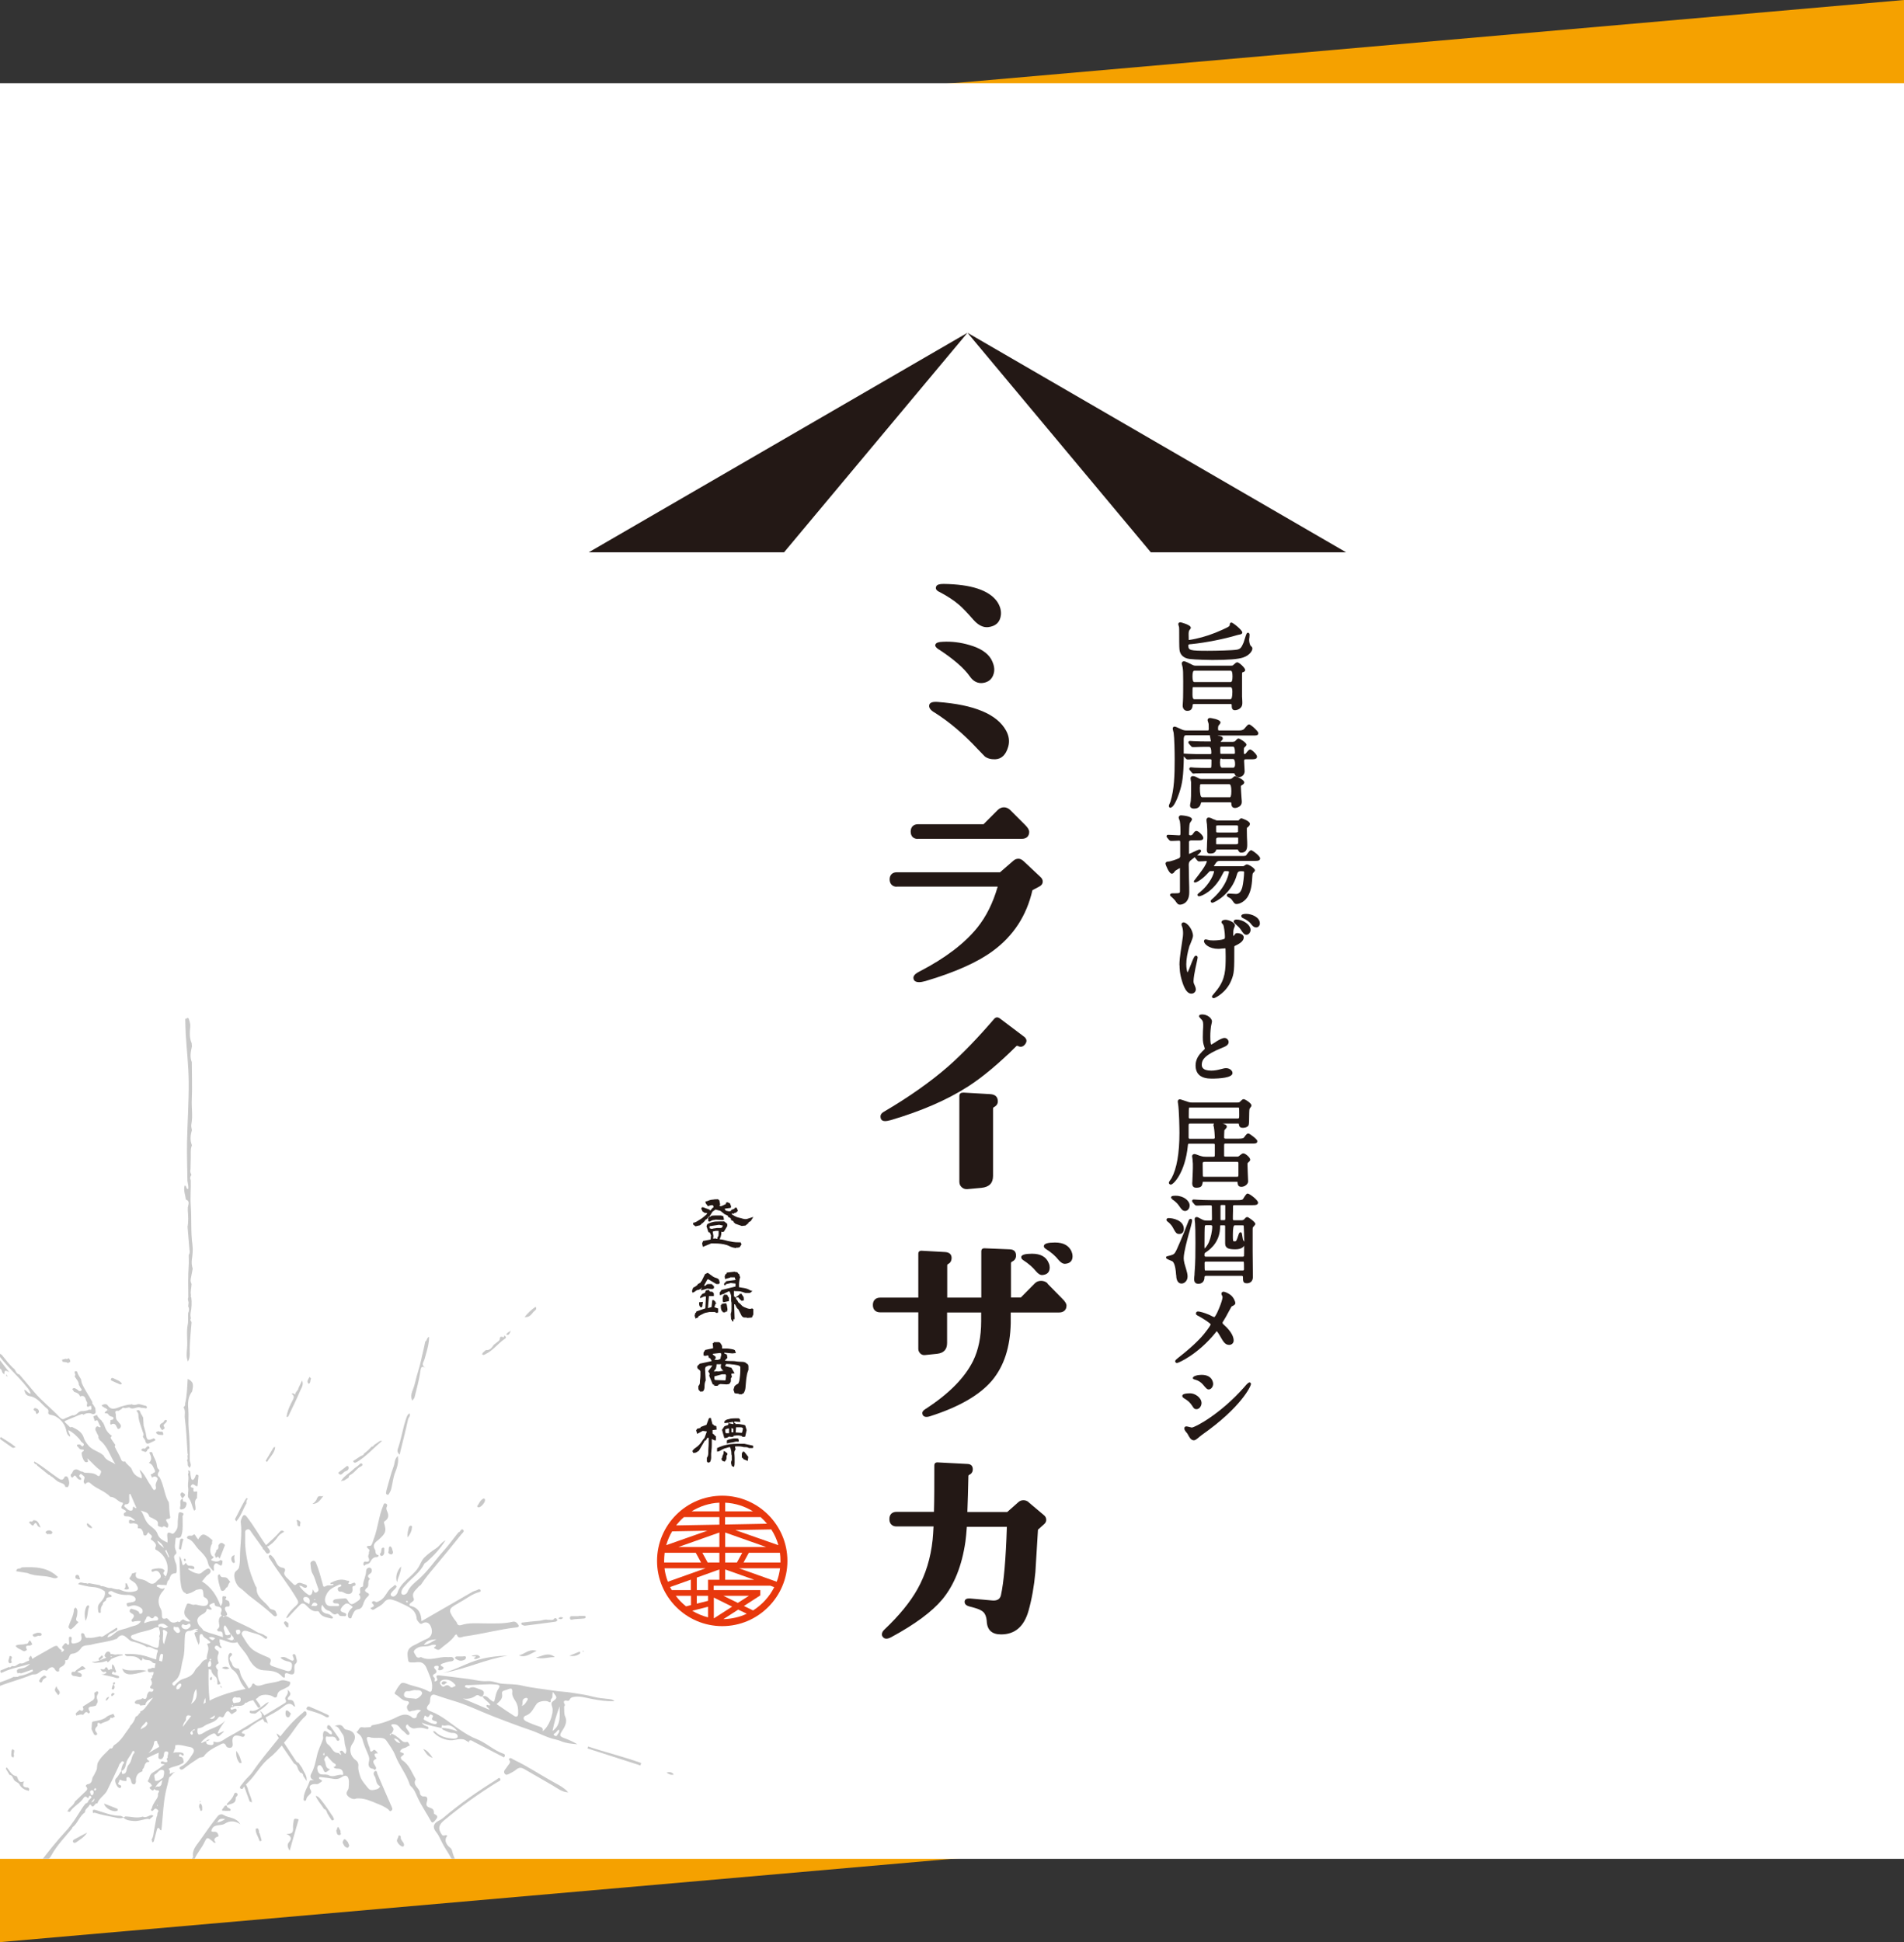<?xml version="1.0" encoding="UTF-8"?>
<svg id="_レイヤー_2" data-name="レイヤー 2" xmlns="http://www.w3.org/2000/svg" xmlns:xlink="http://www.w3.org/1999/xlink" viewBox="0 0 147.5 150.4">
  <rect x="0" y="0" width="147.5" height="150.4" fill="#333333" stroke="none"/>
  <defs>
    <style>
      .cls-1 {
        fill: none;
      }

      .cls-2, .cls-3 {
        fill: #231815;
      }

      .cls-4 {
        fill: #fff;
      }

      .cls-5 {
        fill: #e8380d;
      }

      .cls-3 {
        fill-rule: evenodd;
      }

      .cls-6 {
        fill: #f5a100;
      }

      .cls-7 {
        fill: #c8c8c8;
      }

      .cls-8 {
        clip-path: url(#clippath);
      }
    </style>
    <clipPath id="clippath">
      <rect class="cls-1" x="0" y="6.45" width="147.5" height="137.5"/>
    </clipPath>
  </defs>
  <g id="_メインベース" data-name="メインベース">
    <polygon class="cls-6" points="0 12.9 147.5 0 147.5 137.5 0 150.4 0 12.9"/>
    <rect class="cls-4" y="6.45" width="147.5" height="137.5"/>
    <g class="cls-8">
      <g>
        <path class="cls-7" d="M2.86,145.16c.08-.13.14-.28.27-.37,0-.17.1-.27.21-.38.22-.24.49-.45.64-.73.43-.78,1.05-1.41,1.61-2.09,0-.1.08-.13.14-.18.32-.32.46-.79.85-1.06-.01-.27.27-.36.35-.57,0-.02.09-.04.09-.03.24.41.32-.2.52-.08.13-.43.57-.63.76-1.01.31-.63.6-1.26.9-1.89.03-.07.04-.16.09-.19.09-.05.11-.24.25-.17.16.09-.01.18-.04.26-.06.16-.12.32-.11.49-.15.18-.21.39-.4.56-.15.13-.03.47.15.68.07.03.14.13.22.02.07-.09.01-.17-.08-.19-.26-.07-.04-.22-.04-.31,0-.16.11-.08.2-.04.1.04.21.03.32.05.1-.08-.06-.32.15-.31.15,0,.22.17.25.32.02.11.06.22.19.24.13.02.15-.1.18-.19-.04-.4.1-.69.51-.82,0-.06-.03-.13.03-.18.14-.13.1-.36.26-.48.05-.11.2-.01.25-.12-.11-.06-.18-.14-.22-.23.29-.14.58-.28.88-.41.02,0,.04-.02.06-.02,0,.06-.02.12-.02.19,0,.13-.05.26.1.3.13.04.23-.05.28-.17.07-.16,0-.46.25-.42.26.04.03.3.08.47,0,.01,0,.02,0,.03-.06.03-.1.08-.07.12.04.07.05.13.05.17-.05.06-.15.08-.32,0-.07-.03-.17-.03-.19.05-.03.12.08.13.16.14.07.01.11.02.15.03-.05.03-.11.05-.15.09-.25.21-.53.39-.81.56-.23.14-.2.41-.34.59-.08.11.15.16.21.26.04.07.17.13,0,.22-.17.09-.05.16.04.24.12.1.16.07.23-.06.05.05.12.1.2.1.3.01.13.16.08.27.06.26-.13.43-.24.62-.08.14-.17.28-.21.44.02.09-.16.17-.05.25.09.07.15-.04.21-.1.07-.08.14-.07.22-.01.09.05.14.14.08.21-.09.12-.02.27-.11.37-.07.38-.14.76-.21,1.14-.04.22-.04.45-.19.64.08.05.03.14.07.2.04-.02.08-.03.11-.05.08-.3.16-.6.24-.91.02-.07.03-.16.12-.15.08,0,.1.09.13.15.03.01.07.02.1.03.02-.2.05-.4.06-.6.07-.76.11-1.52.26-2.28.08-.41.21-.8.28-1.21.22-.14.28-.4.55-.44-.18.03-.35.09-.51.17,0-.08.02-.17.02-.25-.03-.02-.06-.08-.09-.15.27-.18.62-.19.91-.34.11-.06.28-.11.25-.23-.03-.13-.03-.33-.24-.36-.09-.01-.15-.06-.11-.14.06-.13.13-.06.2,0,.05.05.1.08.15.01.02-.03,0-.09-.03-.13-.06-.1-.57-.12-.78-.05,0-.03.02-.07.05-.1.02-.06.04-.13.06-.19.05-.04.05-.07.03-.11.01-.07.02-.13.03-.2.02,0,.03,0,.05,0,.38-.05.74.1,1.11.16.17.03.4.2.18.52-.24.35-.43.72-.82.93-.09.05-.26.1-.18.22.08.12.21.08.34-.03.36-.29.75-.54,1.14-.8.1-.07.31-.03.37-.12.32-.45.8-.67,1.27-.91.18-.1.35-.19.47.1.06.14.26.16.37.13.13-.04.16-.2.13-.35-.08-.49.12-.69.59-.54.14.05.27.11.34-.05.1-.23-.22-.08-.22-.22.09-.24.35-.2.49-.32.35-.3.74-.53,1.14-.75.05.09.1.18.16.27.11-.06.16.06.23.1-.04-.18-.1-.33-.18-.48.42-.22.85-.44,1.24-.73.25-.18.6-.57.98-.11,0,0,.04-.01.08-.03-.11-.2-.05-.52-.46-.49-.18.01-.13-.16-.03-.26.2-.18.12-.33-.11-.54.07.24,0,.38-.1.51-.06.08-.11.18-.05.28.11.18-.02.24-.14.31-.5.3-1,.61-1.5.91-.09-.13-.19-.25-.32-.36.02.15.19.25.1.41.01.02.02.04.04.06-.15.09-.3.18-.46.28-.73.44-1.46.9-2.21,1.3-.31.17-.61.49-1.03.34,0,0,0,0,0,0-.03,0-.05,0-.08,0,.01.02.02.05.03.07,0,.2-.15.2-.28.18-.14-.03-.32-.04-.3-.27-.15-.04-.25.13-.4.11.07-.22.84-.76,1.03-.73.09.01.12.08.16.14.07.1.14.13.24.04.11-.1.23-.21.34-.31,0-.01-.02-.03-.03-.04-.12.05-.23.11-.35.16-.03,0-.06.01-.09.02,0-.03.01-.06.02-.09.13-.35.37-.62.58-.94-.46.53-1.15.6-1.68.96-.16.1-.43.24-.47.05-.01-.05-.02-.09-.03-.11,0-.09.01-.18.02-.27.16-.03.34-.05.49-.17.33-.25.83-.26,1.1-.65.04-.06.11-.12.19-.08.23.12.24-.04.33-.19.06-.11.2-.4.39-.14.12.16.18.13.28.04.09-.08.3-.1.23-.28-.06-.12-.19-.03-.29,0-.06.03-.13.04-.16-.03-.04-.09.02-.13.11-.14.06,0,.12-.01.15-.07.29-.1.67.09.88-.28,0-.02.08.01.1,0,.14-.12.33-.15.5-.2.13.2.26.4.39.59.24,0,.18-.13.1-.26-.1-.14-.19-.27-.29-.41.07-.04.14-.08.2-.15.23-.26.89-.23,1.18-.02.14.1.27.03.28-.1.04-.4.39-.43.64-.58.12-.07.26-.1.32-.23.06-.11.12-.25-.06-.29-.21-.05-.42-.14-.64-.06-.43.16-.9.17-1.34.31-.2.06-.49.19-.71-.07-.04-.05-.12-.02-.14.05-.05.17-.15.26-.27.31-.02-.04-.05-.07-.07-.11-.22-.4-.56-.74-.62-1.23-.03-.07-.07-.13-.1-.2-.26,0-.45-.13-.5-.35-.05-.2-.36-.4-.05-.64.06-.04.07-.14,0-.19-.1-.06-.15,0-.2.09-.13.23.01.99.3,1.19.36.25.47.62.63.98.06.09.12.19.18.28.02.02.04.05.06.07.04.05.08.11.12.16-.07,0-.13.02-.18.03-.84.17-1.66.42-2.42.77-.06.03-.12.07-.18.1-.09-.81-.1-1.63-.08-2.44.07.02.14.05.2.03.01.22.14.39.33.55.13.11.15.27.15.42,0,.23-.02.23.25.14-.17-.34-.28-.69-.21-1.07-.14-.17-.27-.34.02-.5.09-.05,0-.1,0-.15-.06-.18-.07-.38,0-.54.08-.18.05-.27-.11-.35-.13-.07-.2-.19-.12-.3.07-.09.24-.03.29.04.08.09.13.12.23.06-.07-.11-.2-.19-.14-.35-.02-.02-.04-.04-.04-.06,0-.07,0-.16,0-.24.45.07.86.4,1.34.24.05-.02.06.02.07.05.24.41.6.72.82,1.15.25.48.59.93,1.19.97.54.03,1.06.04,1.44.5.05.06.21.11.2,0-.06-.46.26-.23.39-.2.25.05.35,0,.35-.26,0-.18-.04-.44.06-.52.24-.2.08-.38.06-.57-.01-.09-.07-.22-.18-.2-.13.03-.06.16-.03.24.03.08.08.17,0,.24-.08.07-.16-.01-.24-.04-.23-.09-.42-.32-.76-.17.2.2.41.26.62.3.36.06.29.33.25.54-.05.23-.25.24-.44.17-.35-.11-.7-.23-1.05-.35-.12-.04-.22-.13-.17-.24.16-.36-.08-.4-.32-.51-.38-.17-.78-.32-1.09-.58-.28-.24-.48-.59-.68-.92-.09-.14-.17-.26-.07-.39.09-.13.26-.12.4-.07.42.16.9.19,1.27.5.07.06.18.15.25.03.06-.12-.1-.14-.17-.19-.19-.16-.46-.17-.66-.3-.67-.44-1.44-.68-2.12-1.1-.11-.07-.31-.18-.43-.04-.01.01-.01.03-.02.04,0-.04-.02-.08-.02-.11.27,0,.45-.04.22-.38-.06-.08-.17-.39.18-.36.1,0,.12-.04.12-.13,0-.15-.02-.28-.16-.34-.08-.04-.22-.02-.13-.18.09-.15-.05-.12-.12-.14-.14-.05-.15.06-.15.14,0,.19.05.39-.14.62-.29-.81-.72-1.47-1.45-1.92.16-.13.26-.38.49-.52.12-.08.27-.24.14-.4-.12-.15-.27-.02-.39.05-.17.09-.3.31-.51.28-.29-.04-.56-.17-.81-.37.13-.1.21,0,.3,0,.08,0,.19.06.2-.08,0-.1-.08-.13-.17-.15-.15-.05-.34.06-.45-.19-.08-.16-.12.18-.29.12-.07-.19-.06-.44-.25-.7.02.66.04,1.24.06,1.81.07.36.02.75.32,1.03.08-.02.11.04.13.1.29-.02.54-.16.78-.31.5-.13.54-.1.57.39,0,.09.01.15.11.19.2.09.3.3.24.47-.07.2-.31.2-.51.17-.14-.02-.28-.06-.42-.09-.06,0-.12.01-.18.02-.18,0-.46-.2-.52-.04-.11.28-.32.6-.11.93.12.12.24.24.38.39-.25.06-.4-.07-.56-.16-.06.03-.11.06-.17.1-.06.13-.14.14-.25.07-.27.13-.51.14-.7-.13-.04-.05-.13-.13-.17-.12-.44.15-.34-.18-.36-.39-.01-.11-.02-.21-.08-.32-.27-.47-.23-.96.14-1.37.08-.09.14-.16.15-.28-.02.01-.04.03-.06.04-.2.11-.34-.07-.51-.12-.05-.02-.05-.09-.01-.12.13-.1.28,0,.43-.02.09-.01.19.01.29.02.02-.06.04-.11.06-.17,0-.1.05-.17.12-.23,0-.02.02-.03.04-.05.09-.22.1-.47.48-.47.14,0,.1-.39.08-.61,0-.12-.09-.23-.11-.35-.04-.18-.17-.36.06-.53.08-.06.04-.19,0-.28-.14-.29-.03-.58-.02-.87,0-.09.03-.13.13-.11.24.04.31-.1.36-.31.1-.41.05-.82.06-1.22,0-.07-.03-.13.02-.2.12-.17-.03-.21-.15-.24-.16-.05-.19.06-.2.18-.02.24-.06.48-.05.73.01.26-.07.46-.25.65-.08.09-.13.13-.24.07-.27-.13-.35-.06-.32.25.01.13.04.28.01.46-.33-.16-.65-.31-.76-.66-.12-.36-.46-.52-.69-.75-.33-.32-.35-.75-.62-1.08.25.12.57.09.66.45.02.08.2.1.29.17.17.12.44.14.38.49-.03.16.22.13.33.21.15-.21.27.01.42.02.06-.11.08-.23.02-.34-.12-.19-.26-.35.12-.36.02,0,.07-.08.07-.12-.09-.37-.06-.75-.11-1.12,0-.07-.07-.13-.1-.19-.26-.57-.31-1.21-.61-1.77-.26-.17-.12-.35-.01-.52-.03-.04-.06-.08-.08-.12-.12-.08-.11-.23-.14-.35-.03-.33-.27-.59-.33-.91-.08-.08-.15-.1-.24-.01h0c.15.28.24.55-.04.79.29.09.36.35.47.58.04.09,0,.17-.11.19-.06.07-.13.11-.22.12.04.08.07.17.11.25.11-.08.22-.14.36-.03.13.11.05.21,0,.32-.05.12-.11.25-.07.39.03.1.03.22-.07.26-.12.06-.15-.08-.21-.15-.04-.05-.06-.1-.09-.16-.3-.38-.45-.86-.87-1.25.03.28.22.46.14.68-.34-.13-.62-.29-.76-.7-.07-.21-.4-.36-.52-.62-.25.1-.32-.17-.36-.27-.12-.3-.31-.57-.44-.87-.01-.03.03-.08.05-.12-.11-.16-.21-.32-.32-.47-.08-.11-.03-.17.06-.24-.29-.19-.48-.45-.58-.78-.04-.08-.07-.17-.11-.25-.06-.03-.1-.07-.1-.14-.15-.13-.31-.26-.38-.46-.09.04-.19.08-.28.12l.11.36c.09-.02.19-.15.26.04.05.14.13.28.2.41-.11.13-.24-.18-.37.04-.11.19.03.29.07.43.04.12.17.21.12.36.03.06.06.13.1.19.63.48.81,1.25,1.22,1.87-.32-.21-.73-.28-.91-.67-.36-.33-.88-.4-1.2-.8-.14-.18-.27-.34-.34-.58-.13-.44-.52-.66-.92-.84-.08.05-.15.04-.21-.04-.09-.09-.19-.18-.28-.27-.11-.08-.09-.14.03-.18.34-.14.68-.29,1.02-.43.11,0,.21-.16.33-.02.24-.15.49-.17.74-.04.33-.04.17-.29.19-.46-.06-.1-.13-.21-.19-.31-.05-.04-.07-.09-.04-.16-.26-.51-.61-.97-.83-1.5-.02-.1-.04-.19-.06-.29-.11-.19-.25-.37-.3-.59-.14-.05-.22-.03-.17.14.03.08.06.16-.02.23.12.22.33.39.33.67.04.06.08.12.1.18.03.09.19.17.07.27-.08.06-.21.02-.27-.08-.13-.06-.25-.22-.41-.05.05.07.1.15.15.22.2.05.38.13.45.35.32-.13.41.08.47.32.02.04.05.09.07.13.07.12-.1.27.06.37.04-.02.08-.04.11-.06.15-.04.16-.04.16.04,0,.12.07.3-.18.22-.13.1-.3.09-.45.12-.16-.02-.28.02-.41.14-.1.1-.24.22-.42.18-.16.07-.32.13-.48.2-.02.01-.04.02-.07.03-.23.17-.38-.01-.5-.14-.61-.65-1.33-1.2-1.91-1.89-.38-.46-.77-.91-1.15-1.36-.23-.04-.27-.26-.38-.41-.39-.33-.68-.74-1-1.13-.1-.01-.13-.09-.16-.18-.06-.08-.11-.15-.17-.23-.16-.03-.2-.16-.25-.29-.2-.28-.4-.56-.6-.83-.13-.02-.16-.13-.2-.23-.76-.93-1.52-1.85-2.29-2.78-.13,0-.18-.09-.2-.2-.13-.2-.27-.4-.4-.6-.07.01-.15.05-.16-.08-.18-.18-.3-.39-.41-.61-.53-.7-1.01-1.43-1.47-2.18-.41-.67-.84-1.33-1.4-1.91-.42-.43-.92-.82-1.09-1.45-.03-.05-.06-.09-.09-.14-.05-.08-.1-.15-.14-.23-.06-.1-.12-.2-.19-.3-.2.04-.38-.05-.55-.14-.1-.17-.2-.33-.31-.5-.09-.03-.14-.09-.14-.19-.03-.04-.06-.07-.09-.11-.18-.04-.2-.22-.3-.34-.18-.2-.35-.41-.53-.61-.18-.03-.35-.07-.51.06.02.18.16.19.29.23.16.18.4.33.31.64.02.13.13.17.23.22.23.06.3.24.32.45.09.21.24.38.39.55.28.33.47.71.6,1.12.15.49.46.89.73,1.31.46.7.88,1.44,1.45,2.05.5.54.83,1.22,1.39,1.7.17.14.28.33.35.55.05.07.1.14.16.22.08.01.14.04.15.14.05.05.1.1.15.15.19.07.23.27.32.42.03.04.06.07.09.11.29.08.37.35.49.58.16.22.33.43.49.65.14,0,.18.12.21.23.06.08.11.15.17.23.18.04.22.21.3.34.08.11.16.22.25.33.31.21.56.47.73.8.04.05.07.1.11.15.2.04.26.21.33.37.18.23.31.5.53.7.08,0,.11.05.11.12.06.07.12.15.18.22.15.03.2.16.25.28.04.05.09.09.13.14.19.12.47.13.49.44.05.06.1.11.15.17.06-.13-.07-.46.4-.17-.47-.57-.79-1.09-1.23-1.51-.12-.12-.23-.24-.29-.41-.35-.52-.81-.94-1.22-1.4-.66-.74-1.21-1.55-1.77-2.36-.14.03-.19-.07-.25-.17-.21-.37-.46-.71-.55-1.16.21.29.43.59.64.88,1.05,1.37,2.29,2.59,3.2,4.07.26.06.35.31.47.48.68,1.03,1.64,1.81,2.39,2.76.11.14.22.28.27.48-.23-.03-.29-.25-.5-.31.05.26.14.46.43.5.62.1.91.64,1.36.98.06.05.1.13.08.23-.04.16.04.22.19.24.55.08,1.05.59,1.18,1.14.05.18.06.42.31.54.03-.19-.15-.29-.13-.5.34.16.59.41.83.67.06.06.1.14.15.21.07.1.29.15.19.31-.13.2-.19-.09-.31-.08-.06,0-.13,0-.17.02-.07.05-.02.11.03.15.1.08.13.23.31.22.15,0,.28.05.04.19-.14.08.1.77.27.79.31.04.12-.18.13-.29.34.29.61.65.98.9.16.11.04.25,0,.37-.03.11-.12.13-.2.06-.29-.23-.63-.2-.96-.22-.07,0-.13-.06-.2-.09-.22.02-.37-.27-.62-.14-.15.06-.13.25-.26.34-.06.04-.03.14,0,.2.04.06.11.09.15.03.17-.26.22-.03.32.07.07.07.16.15.3.14,0-.03.02-.07.01-.1-.04-.1-.23-.14-.11-.3.04-.06.1-.08.15-.02.09.1.28.14.2.34-.03.08-.04.16-.05.25.03.06.07.11.1.17.13-.11.25-.24.43-.07.17.16.37.29.58.4.34.19.69.36.96.65.39-.01.58.39.94.45.06,0,.03.11,0,.16-.07.08-.1.16-.08.27.08.05.17.09.25.14.21.13.06.17-.05.23-.09.26.11.26.26.26.26,0,.41.16.59.3-.17.14-.44-.22-.47.09-.03.29.27.1.42.15.15.05.33.05.27.29-.02.07.02.11.1.1.19,0,.24.14.3.28.04.09-.01.24.13.27.18.04.17-.18.31-.25.02.19.42.21.16.51-.04.05.11.1.17.16.14.14.33.28.18.52,0,.05,0,.1.01.14.81.4,1.18,1.36.8,2.11-.07-.13-.31-.22-.1-.43.04-.04-.05-.13-.12-.16-.26-.1-.53-.05-.79.01-.06.01-.11.06-.09.13.02.08.09.08.15.05.29-.15.44.02.54.25.11.27-.15.33-.27.48-.23.28-.45.28-.73.07-.15-.11-.35-.18-.54-.21-.34-.05-.45-.2-.34-.52-.02,0-.03.01-.05.01-.09.03-.19.06-.28.08-.02.15-.13.25-.2.38.15.22.46.26.56.52.21.3.1.44-.22.49-.4.1-.78-.01-1.14-.17,0,0,0,0,0,0-.21.02-.41-.05-.61-.11-.24.04-.44-.1-.66-.14-.08.02-.15,0-.2-.07-.29-.05-.58-.11-.87-.16-.07.06-.14.05-.2,0,0,0-.02,0-.02,0-.2.05-.44-.19-.61.08.38.08.75.2,1.13.22.36.02.66.13.94.33.08.4-.17.67-.4.93-.17.19-.14.4-.11.61.01.11.08.18.2.1-.02-.22,0-.43.15-.61,0-.17.13-.24.25-.32,0-.31.26-.22.43-.28,0-.06.03-.13-.06-.15-.1-.03-.22-.1-.18-.19.05-.1.2-.14.31-.08.39.22.79.29,1.23.27.22,0,.57.11.57.35,0,.22-.35.22-.57.26-.04.02-.09.04-.13.05.01.18.03.3.28.21.27-.1.54-.06.79.11.12.08.18.15.17.29,0,.1-.05.17-.14.19-.16.05-.11-.13-.18-.17-.11-.07-.24-.14-.36-.16-.09-.02-.22-.12-.3.02-.08.15.03.23.14.29.23.11.19.25.06.4-.05.06-.11.12-.07.19.05.1.16.03.22.02.15-.02.3-.05.5-.02-.22.39-.62.35-.93.49-.3.13-.66.15-.93.32-.23.15-.4.39-.73.45.06-.33.39-.31.56-.46.09-.08.28-.09.17-.29-.05.02-.1.04-.14.07-.31.2-.61.39-.92.59-.08.05-.16.07-.23,0-.02,0-.03.01-.05.01-.29.06-.58.15-.89.11-.27.06-.24-.19-.33-.32-.26-.13-.22.1-.2.2.08.33-.13.46-.37.52-.19.05-.49.15-.38-.27.02-.09.01-.2-.09-.21-.15-.01-.12.12-.12.21,0,.1.02.2.02.29,0,.08-.07.18-.13.11-.16-.22-.23-.05-.32.05-.08.09-.17.18,0,.29.11.07.03.14-.05.19-.19.12-.06-.08-.1-.1-.15-.07-.23-.21-.33-.33-.17-.02-.3.07-.44.15-.45.26-.91.51-1.36.77-.05.05-.12.13-.15.02-.1-.37-.17,0-.26,0,.05.08.07.21-.02.22-.22.05-.39.26-.64.19-.21.04-.34.29-.59.21-.03.01-.07.02-.1.03-.05.08-.11.09-.19.05-.22.09-.43.18-.65.27,0,.14,0,.23.2.13.64-.32,1.36-.41,2.11-.66-.29.27-.41.31-.66.36-.19.04-.49.03-.32.39.09-.06.18-.04.27,0,.29-.1.59-.2.88-.3.02.04.03.08.05.12-.32.17-.65.32-1.03.37-.09.03-.17.12-.29.07-.05.02-.11.05-.16,0-.81.4-1.7.61-2.55.91-.77.27-1.54.53-2.31.77-1.26.4-2.49.89-3.78,1.23-.75.2-1.49.46-2.23.69-.3.09-.59.19-.89.28-.15.14-.35.12-.57.23.14-.27.33-.3.53-.31.58-.25,1.14-.57,1.78-.7.15-.03.28-.14.42-.21-.06-.02-.11-.04-.17-.06-.44.01-.79.28-1.19.4-.6.19-1.18.4-1.76.62-.05.04-.1.06-.16.03-.11.05-.21.11-.32.16-.06.06-.13.11-.23.06-.16.07-.32.14-.47.21-.07.05-.14.09-.23.06-.33.15-.66.31-1,.44-.84.34-1.72.57-2.52.99-.01.17.08.1.16.07.5-.19,1-.37,1.5-.56.06-.02.11-.05.21.05-.48.31-1.03.45-1.58.7.24.15.39-.09.55,0,.7-.26,1.39-.55,2.07-.87.49-.23,1.04-.34,1.56-.51.08-.08.16-.14.28-.11.09-.04.18-.08.26-.12.05-.04.1-.07.16-.03.54-.14,1.04-.37,1.57-.54,1.18-.38,2.37-.74,3.55-1.12.62-.2,1.22-.42,1.83-.63.23-.07.45-.14.69-.14.08-.05.16-.14.24-.16.64-.12,1.23-.38,1.84-.58.2-.06.47.03.6-.22.18-.04.33-.18.53-.12.18-.06.37-.12.55-.2.8-.32,1.65-.52,2.44-.86.13-.06.31,0,.45-.09.22-.11.38-.37.69-.24.08.04.11-.08.16-.12.22-.18.41-.22.55.09.08.1.18.14.3.07-.03-.13-.02-.23.13-.31.19-.1.39-.23.33-.51,0-.01,0-.03,0-.03.39.08.2-.48.58-.5.23-.01.49-.18.67-.45.15-.23.53-.18.8-.25.62-.17,1.27-.2,1.88-.43.02,0,.06,0,.07-.02.48-.62.76,0,1.1.18.43.1.85.22,1.23.46.3-.08.51.19.79.21.06,0,.07.1.04.16-.09.19-.09.39-.11.59-.17-.04-.33-.09-.49-.15-.64-.24-1.27-.3-1.95-.27.04.14.13.17.23.17.35,0,.69-.03.97.28.14.16.15-.04.19-.13-.02,0-.03-.02-.05-.03.05-.05.04,0,.05.02.17.25.52.05.74.32.05.06.15.09.27.11-.01.05-.03.09-.05.14,0,.06-.01.12-.02.17,0,0,0,.02.01.03-.11-.01-.22-.03-.31.04-.07.05-.25-.03-.24.14,0,.18.17.16.28.14.06-.01.12-.01.17,0-.01.09-.02.18-.05.26-.04,0-.08.02-.12.03.02.02.05.04.09.06-.03.07-.07.14-.15.2.1.18.17.35,0,.53-.08.08-.05.16.05.2.07.03.2-.02.16.13-.03.09-.11.14-.2.11-.18-.05-.19.06-.26.19-.07.12,0,.53-.38.31-.16.18-.48.04-.6.31.03.26.37.03.42.26.13-.01.26-.03.4-.04q.03-.34.6-.57c-.2.26-.37.48-.54.7-.13.16-.25.32-.46.37.03.08,0,.13-.08.15-.05.13-.14.21-.27.25-.08.27-.21.52-.42.71-.01.03-.02.06-.03.09-.38.49-.66,1.07-1.22,1.41-.11.07-.08.32-.3.24-.31.34-.68.62-.91,1.03-.16.21-.06.47-.17.69-.09.18-.17.37-.29.54-.05.22-.05.46-.35.52-.09,0-.14.06-.18.14.11.13.18.24.02.39-.29.27-.57.54-.86.82-.08.25-.3.38-.46.56-.04.07-.08.14-.12.21.07,0,.13.01.2.02.27-.43.76-.63,1.03-1.04.15-.23.25-.12.38,0,.03-.11.1-.26.2-.18.13.11-.04.2-.12.29-.03.03-.05.06-.08.09,0,.13-.1.16-.2.2-.11.13-.21.26-.3.41-.38.6-.75,1.21-1.24,1.74-.7.75-1.32,1.55-1.95,2.35,0,.02-.01.02-.03.02-.03.05-.06.09-.09.13.05.15-.07.17-.16.22-.1.18-.22.36-.31.56-.09.2,0,.27.2.24,0-.1.01-.19.12-.24ZM12.22,139.84s-.04,0-.06,0c0-.02,0-.04,0-.05.01,0,.04,0,.06,0,0,.02,0,.04,0,.05ZM12.17,138.34c-.05.03-.11.06-.16.1.14-.25.35-.47.58-.59-.03.09-.06.18-.07.27-.03.17-.15.27-.35.23ZM12.65,137.65c-.09.06-.18.13-.28.19-.12.09-.35.1-.36.04,0-.16-.13-.41,0-.47.22-.1.37-.51.69-.29.04.19,0,.36-.06.53ZM9.65,116.68c-.05-.04,0-.18.06-.18.39,0,.29-.28.3-.5,0-.09,0-.19,0-.28.03,0,.06-.02.09-.03.15.36.31.72.47,1.09-.14.05-.15-.1-.24-.11-.08.09.03.33-.2.32-.21-.01-.33-.19-.48-.31ZM12.18,119.31c.23.13.39.26.52.57-.24-.2-.44-.29-.52-.57ZM12.79,120.08s.06-.03.09-.05c.08.18.15.37.23.55-.02,0-.03.02-.05.03-.09-.18-.18-.35-.27-.53ZM12.79,122.12s-.03.05-.04.08c-.05-.07.02-.06.04-.08ZM-11.5,134.09c-.48.18-.95.36-1.43.54-.01-.03-.02-.05-.03-.08.32-.1.53-.41.92-.41.15,0,.3-.13.46-.21.06-.03.12-.01.15.05.03.06-.02.1-.06.11ZM14.94,134.02c-.09,0-.02.14,0,.21,0,0,0,.02.01.03-.04.07-.09.13-.17.03-.09-.11.04-.22.13-.29.05-.04.11-.07.16-.09.03.06.02.12-.15.11ZM16.25,133.09c.13-.08.27-.17.4-.25-.02.24-.16.32-.4.25ZM18.06,132.14s-.09,0-.09-.07c0-.01.03-.03.04-.04.02.04.04.07.06.1ZM18.27,131.44c.13.08.38-.1.38.17,0,.3-.28.21-.44.27-.17.06-.16-.13-.2-.19-.01-.23.19-.3.25-.26ZM15.93,131.84c-.06.04-.12.08-.17.12.03-.16.06-.32.14-.47.02.12.03.23.03.35ZM16.34,129.03s0,0,0,.01c0,0-.01,0-.02,0-.05.02-.15.06-.17.04-.01-.01-.02-.02-.04-.03,0-.04,0-.07,0-.11,0-.13.04-.26.17-.34.11.13.09.29.05.41ZM16.35,128.47c.03.07-.01.11-.07.14-.03-.05-.05-.11,0-.15.01,0,.05,0,.06.02ZM16.27,126.9s-.07-.06-.1-.09c0,0,.01,0,.02,0,.18-.08.33-.01.48.05-.03.03-.07.06-.11.11-.08.09-.21.01-.29-.07ZM18.18,127.02s-.01.01-.02.02c0-.01-.02-.03-.02-.05,0,0,.01-.01.02-.02,0,.01.02.03.02.05ZM18.07,126.97c-.08.09-.18.06-.27.02-.09-.04-.18-.07-.27-.1.02,0,.05,0,.07,0,.22-.02.36-.09.26-.34-.16.11-.41.12-.42-.04-.02-.2-.23-.47,0-.65.09.13.18.27.26.41.07.12.12.2.16.27,0,0,0-.01,0-.02.05.07.1.14.16.2.07.07.13.17.05.26ZM18.61,126.37c.02.11-.07.19-.15.2-.15.03-.15-.13-.18-.22-.04-.12.06-.13.15-.15.12-.02.18.03.19.16ZM11.34,125.28c.02-.1.16-.15.24-.08.15.14.25.2.38-.01.04-.06.14-.03.2.02.06.05.11.11.09.19-.02.09-.1.1-.17.1-.3.01-.6.08-.9.2-.02-.18.13-.28.16-.42ZM15.43,125.2c.17-.22.54-.22.59-.59.01-.09.23.11.38.02.02-.13-.41-.28,0-.44.15-.06.21-.12.24.07.02.13.13.13.22.15.27.05.39.18.26.46-.04.1,0,.19.07.26-.2.08-.24.26-.24.44,0,.2.14.42-.1.59-.06.04,0,.2.14.18.24-.03.27.14.27.3,0,.07,0,.11.02.15-.15-.05-.3-.1-.45-.15-.28-.1-.58-.16-.86-.28-.07-.03-.15-.06-.22-.09-.1-.21-.31-.3-.4-.52-.11-.27-.07-.38.07-.56ZM13.5,126.25c-.07-.07-.08-.2-.01-.3.1.13.32-.03.37.13.04.1.18.23.01.36-.19.07-.28-.1-.38-.2ZM12.95,126.48c-.08.29-.16.58-.25.86-.19-.35,0-.7-.09-1.04-.01-.05.07-.12.13-.07.08.07.25.09.21.25ZM14.51,125.81c.08-.04.18-.14.24,0,.06.14-.06.22-.12.28-.19.14-.34.09-.48,0-.07-.05-.1-.15-.07-.23.03-.09.11-.08.18-.04.08.04.16.04.25,0ZM12.3,125.8c.15-.06.31-.1.47,0,.08.05.15.1.26.17-.15.09-.27.18-.44.06-.09-.06-.19-.12-.28,0,0-.08-.12-.17,0-.22ZM11.66,127.44c-.4-.16-.81-.28-1.21-.43-.13-.05-.31-.12-.31-.26,0-.13.2-.15.32-.2.49-.22,1.05-.23,1.53-.49.09-.05.21-.03.31-.04.04.22.17.44.03.68.05.12.04.23,0,.35-.04.67-.04.66-.68.4ZM12.47,128.08s.11,0,.15.03c.04.03-.02.37-.07.56-.07-.02-.15-.04-.22-.06,0-.19.07-.49.14-.53ZM13.4,130.5c-.08-.08-.05-.19.05-.25.61-.41.54-1.11.71-1.7.18-.61.11-1.27.17-1.9.02-.24.14-.36.37-.36.17,0,.29-.12.45-.14.08-.01.16-.02.2.06-.07,0-.15,0-.23.03.07.04.14.07.22.11-.03.01-.08,0-.12.02-.09.02-.18.06-.15.17.09.26.19.52.31.84.15-.27.04-.47.08-.66.02-.08.02-.15.11-.17.07-.02.12.03.14.08.08.2.29.25.43.39.11.11.3.19-.02.26-.14.03-.04.11-.02.16.14.37-.13.7-.08,1.06-.34.04-.43.35-.64.54-.11.1-.22.2-.28.33-.17.38-.55.54-.88.64-.28.08-.42.23-.59.4-.06.05-.11.21-.22.09ZM13.67,130.79c-.04-.15.05-.28.17-.37.06-.05.15-.08.19,0,.07.17-.1.24-.13.35-.1.04-.2.1-.22.02ZM15.2,130.8c.12.51,0,.94-.41,1.16.26-.42.14-.85.41-1.16ZM14.4,133.19c0-.4.16-.39.41-.3-.22.28-.43.55-.64.84,0-.13.05-.26.15-.41.03-.04.08-.08.07-.12ZM11.25,133.42c.03-.05.08-.11.14-.04.05.05.03.11,0,.17-.09.2-.29.24-.5.38.07-.28.26-.36.36-.51ZM11.92,135.02c.02-.09.02-.21.16-.21.15,0,.08.14.13.2.07.09.11.18.12.27-.24.13-.47.27-.7.41-.04.03-.09.05-.13.07.01-.01.02-.02.03-.03.23-.21.33-.44.4-.71ZM10.24,135.65s.06-.08.12-.05c.07.03.07.12.04.15-.24.26-.18.66-.44.92-.11.11-.13.33-.18.5-.04.14-.14.21-.26.21-.13,0-.04-.17-.12-.23.3-.1.32-.39.38-.62.08-.35.36-.58.48-.9ZM7.29,138.61s0-.07.03-.09c.03-.04.08-.05.12,0,.04.05-.02.08-.03.12-.05.01-.1.05-.12-.02ZM7.03,138.95c-.03-.1-.11-.21.02-.29.07-.04.14-.04.19.06.02.1.01.22-.07.29-.05.05-.12,0-.14-.06ZM7.31,139.27c0,.15-.05.28-.24.3.08-.1.16-.2.24-.3Z"/>
        <polygon class="cls-7" points="11.73 142.47 11.73 142.47 11.73 142.47 11.73 142.47"/>
        <path class="cls-7" d="M14.35,78.89c.01.41.02.82.04,1.23.08,1.23.22,2.46.23,3.69.01,1.54-.1,3.08-.13,4.63-.02,1,.02,2,.03,3.01.03.21.1.41.06.63-.21.01-.09-.28-.28-.26-.1.37.06.72.1,1.07.4.17.12.47.15.72,0,.05,0,.1,0,.16.03.41.06.82-.02,1.23.05.6.1,1.2.15,1.8.05.15,0,.28-.06.41,0,.27.02.54,0,.8-.06.82-.04,1.64-.03,2.47-.1.17.07.33.01.49,0,.07-.01.13-.02.2.1.17.07.34,0,.51-.03.29.02.63-.03.86-.13.64,0,1.27-.06,1.9-.03.33-.07.68.07,1,.21-.36.12-.75.14-1.13.02-.63.09-1.27.14-1.9-.01-.02-.02-.03-.01-.05-.08-.08-.1-.17-.04-.28-.04-.14-.04-.28-.02-.42.08-.39.1-.79.05-1.18-.04-.05-.06-.1-.02-.16-.07-.31.04-.6.04-.9-.1-.16-.08-.33-.04-.5.04-.22.08-.44.13-.67-.08-.25-.1-.49-.06-.75.05-.36.09-.73.04-1.09-.14-1.01-.06-2.02-.13-3.02-.05-.67.02-1.33,0-2-.08-.15-.04-.28.05-.41,0,0,0,0,0,0-.07-.14-.12-.28-.07-.43,0-.41.03-.83.02-1.24,0-.22,0-.42.09-.62-.16-.39-.12-.78,0-1.17-.02-.15-.08-.3-.05-.43.14-.66,0-1.31.04-1.97.04-.95,0-1.91,0-2.87-.17-.41-.08-.81.01-1.22,0-.08-.02-.16-.02-.24-.19-.42-.15-.86-.11-1.29.02-.21-.05-.38-.1-.56-.06-.19-.16-.09-.25-.03Z"/>
        <path class="cls-7" d="M2.27,145.56c-.08.22-.3.31-.42.49-.44.69-.9,1.39-1.31,2.09-.54.93-1.22,1.77-1.76,2.71-.47.82-.99,1.67-1.73,2.31-.09.08-.21.18-.2.33.06.05.13.09.19.14.23-.2.31-.52.57-.73.14-.11.32-.27.41-.47.22-.46.46-.91.79-1.31.56-.67.95-1.45,1.44-2.18.27-.4.59-.77.85-1.18.44-.69.85-1.4,1.36-2.04.06-.07.14-.15.07-.22-.07-.08-.23,0-.25.04Z"/>
        <path class="cls-7" d="M32.16,150.8s-.05-.08-.07-.13c-.27-.18-.36-.47-.51-.73-.32-.44-.54-.94-.92-1.33-.14-.04-.17-.17-.23-.27-.44-.73-.94-1.42-1.49-2.07-.08-.1-.13-.14-.22-.03.23.32.38.7.69.96.22.12.28.35.39.54.1.14.19.28.29.43.08,0,.11.05.08.13.16.29.34.55.61.75.12,0,.17.06.14.18.07.13.15.25.22.38.2.13.27.35.38.55.05.08.1.17.15.25.04.06.08.13.12.19.07.11.15.22.22.34.55.9,1.11,1.8,1.66,2.71.2-.02.23.15.3.27.14.24.28.48.41.72.2.33.4.67.61,1,.06.05.1.12.11.2.12.1.03.29.12.36.44.33.57.86.88,1.27.18.24.35.49.46.77.14.23.28.45.42.68.05.09.1.18.15.26.1.16.2.33.3.49.03.03.06.08.08.07.11-.04,0-.08-.01-.1-.45-.76-.9-1.51-1.35-2.27-.06-.09-.14-.17-.14-.29-.21-.36-.43-.71-.64-1.07-.02-.01-.05-.02-.06-.04-.35-.57-.7-1.14-1.05-1.71-.07-.13-.12-.27-.2-.39-.57-.92-1.14-1.84-1.71-2.77-.15-.05-.22-.16-.19-.31Z"/>
        <path class="cls-7" d="M16.54,121.66c.07-.13.01-.22.02-.32,0-.19.15-.35.3-.24.39.31.35.01.38-.22-.05-.03-.11-.05-.16-.08-.18.19-.46.12-.61.07-.31-.1.13-.18.07-.31-.28-.08-.34-.69-.1-1.04-.04-.08,0-.16.02-.23-.02-.02-.03-.04-.05-.06-.62-.52-.75-.52-1.06-.02-.05-.07-.11-.13-.15-.2-.13-.22-.14-.22-.26-.12-.13.1-.32-.05-.43.12-.05.07-.02.13.04.15.41.13.56.54.82.81.3.3.66.63.74,1.06.06.3.24.43.42.64Z"/>
        <path class="cls-7" d="M14.59,109.15c-.05-.52-.03-.97.29-1.39.05-.23.11-.46.02-.69-.1-.12-.2-.23-.36-.28-.04.64-.05,1.29-.2,1.92.04.13-.06.2-.12.28.18.27.06.57.1.85.12.9.15,1.81.21,2.72.03.05.04.1,0,.16,0,.04,0,.07,0,.11.02.09.03.19-.05.26.09.12.05.26.07.39.04.06.08.12.12.19.23-.19.03-.4.03-.61,0-.8,0-1.6-.08-2.41-.05-.5.01-1.01-.03-1.49Z"/>
        <path class="cls-7" d="M9.05,110.51c.06.18.12.17.24.1.16-.19.04-.32-.09-.45-.03-.04-.06-.08-.09-.12-.16-.14-.13-.34-.14-.52-.08-.2-.03-.3.2-.26.08-.05.16-.09.24-.14.07-.11.16-.13.27-.07.11-.02.23-.04.34-.06.29.24.6-.12.9.03.08,0,.17.01.25.02.08,0,.18.08.21-.04.02-.1-.08-.14-.16-.15-.19-.03-.36-.14-.56-.1-.15.05-.3.09-.45,0h-.04s-.07.05-.12.02c-.24.03-.46.09-.69.16-.32.1-.71.36-1.02-.1-.09-.13-.3-.1-.46-.01.03.14.17.13.24.21.1.02.18.09.22.18-.1.05-.2.1-.23.23.11.03.26-.03.31.14.05.03.09.08.14.1.09.04.24.02.23.16,0,.13-.16.1-.24.15.06.11-.09.24.05.34.24-.17.38,0,.44.18ZM8.36,109.2s.04,0,.05,0c-.02.08-.04.02-.05,0Z"/>
        <path class="cls-7" d="M15.3,115.1c.03-.28.05-.56.08-.84-.25-.2-.22.09-.29.18-.05.07-.08.17-.17.16-.1,0-.11-.12-.13-.2-.03-.12-.04-.24-.05-.36,0-.12-.06-.18-.18-.15.06.09.07.18,0,.27,0,0,0,0,0,0,.11.36-.05.72.02,1.07.05.26-.08.62.01.74.25.31.28.69.45,1.02.03-.02.07-.04.1-.07.06-.3-.18-.64.12-.9,0-.17.01-.34.02-.51-.12-.04-.38.13-.28-.22.04-.12-.37-.04-.17-.28.17-.2.29.14.46.07Z"/>
        <polygon class="cls-7" points="14.55 113.9 14.56 113.9 14.55 113.9 14.55 113.9"/>
        <path class="cls-7" d="M1.68,121.38c-.1.16-.42,0-.42.3.29.05.59.09.88.14.63.29,1.33.15,1.97.38.12.04.27.04.38-.07-.8-.78-1.79-.8-2.81-.75Z"/>
        <path class="cls-7" d="M10.31,149.53c-.09.48-.29.94-.28,1.44.11.12.11.24,0,.37,0,0,0,0,0,0,.05.13-.03.19-.13.24-.05.12-.03.26-.06.39-.09.49-.31.95-.26,1.46.03.07.05.13.08.2.02-.03.04-.06.05-.1.17-.62.19-1.27.45-1.87.08-.19.19-.4.14-.64-.06-.25.01-.49.05-.75.05-.35.26-.66.25-1.02-.14.05-.19.2-.3.28Z"/>
        <path class="cls-7" d="M5.87,132.75s.04.08.06.12c.04-.04.08-.07.14-.04.11-.07.23-.08.36-.03.13-.1.21-.37.43-.1.04-.04.12-.11.11-.12-.31-.49.13-.39.35-.46.03-.01.07-.02.1-.03.08-.14.19-.29.13-.44-.07-.16-.07-.3.02-.45.03-.06.08-.15,0-.2-.09-.06-.15.05-.23.07-.01.02-.03.04-.04.06.03.19.08.39-.11.54-.26.17-.53.33-.79.5.05.1.1.21,0,.3-.08.07-.15-.03-.23-.05-.1.1-.25.17-.31.31Z"/>
        <polygon class="cls-7" points="5.94 132.87 5.94 132.87 5.94 132.87 5.94 132.87"/>
        <path class="cls-7" d="M5.29,114.49c-.04-.12-.13-.21-.28-.13-.14.38-.37.2-.56.07-.6-.41-1.16-.89-1.79-1.25,0,.03-.02.05-.03.08.03.04.06.08.09.12.1-.02.13.06.17.12.29.23.59.47.88.71.07,0,.11.05.15.1.26.12.42.38.69.48.18.08.41.11.45.36.06,0,.12.01.18.02.19-.21.12-.46.05-.68Z"/>
        <path class="cls-7" d="M11.07,111.27c.06.08.11.17.17.25.04.16.07.35.32.25.15-.07.31-.15.46-.22.05-.11-.06-.12-.11-.17-.4.19-.53.16-.58-.18-.04-.28-.12-.53-.2-.79-.01-.21-.03-.42-.04-.63-.04-.07-.07-.14-.11-.21-.14-.1-.07-.5-.42-.32.08.09.16.18.16.31,0,.42.18.81.3,1.2.03.16.18.31.05.49Z"/>
        <path class="cls-7" d="M22.36,109.63c.31-.65.63-1.3.91-1.96.09-.21.27-.43.13-.76-.11.22-.19.4-.27.57,0,0-.01.01-.01.01,0,.19-.22.26-.24.47,0,.12-.18-.16-.28-.02.16.12.21.23.1.44-.22.42-.44.86-.5,1.34.09.04.13-.02.16-.09Z"/>
        <path class="cls-7" d="M7.17,133.34s-.02.03-.04.04c-.01.17-.03.35-.04.52.06.13.11.27.18.39.05.08.14.12.22.06.07-.05.03-.13-.02-.19-.18-.2-.08-.35.08-.5,0-.29.02-.3.26-.16.22-.16.53-.16.72-.37,0-.15.07-.12.16-.08.07-.04.14-.07.21-.11-.04-.07-.08-.15-.12-.22-.21.08-.43.13-.6.3-.3.2-.65.23-.99.3Z"/>
        <polygon class="cls-7" points="17.87 126.53 17.87 126.54 17.87 126.54 17.87 126.53"/>
        <path class="cls-7" d="M17.6,122.93c.09-.14.1-.33.25-.43-.14-.1-.18-.3-.37-.34-.16-.04-.37.06-.44-.21-.01-.05-.16-.03-.16.1,0,.36.11.69.21,1.02.05.16.18.17.31.06.08-.06.08-.18.19-.21Z"/>
        <path class="cls-7" d="M6.08,125.63s0-.02-.02-.03c-.29-.12-.11-.33-.09-.5.02-.22.09-.44-.11-.61-.05.04-.12.06-.13.16-.02.49-.31.9-.43,1.36.07.1.13.24.28.11.18-.15.34-.33.5-.5Z"/>
        <path class="cls-7" d="M11.32,140.87c.09-.02.18-.03.26.02.1-.09.21-.17.31-.26-.12-.11-.23-.06-.36,0-.15.07-.31.14-.47.05-.45.16-.9-.01-1.36-.01-.04.03-.08.06-.13.08-.08-.07-.15-.13-.28-.13-.64,0-1.24-.26-1.84-.44-.31-.09-.28.03-.24.23.05-.01.1-.04.13-.03.55.18,1.13.27,1.69.39.17.04.36.06.53-.01.22.22.54.24.81.26.31.03.62-.09.94-.15Z"/>
        <path class="cls-7" d="M38.99,103.58s-.05-.04-.08-.06c-.05,0-.1,0-.15.01-.05.1-.02.24-.13.32-.13.1-.25.2-.38.3-.15.21-.29.44-.61.4-.08.07-.17.15-.25.22-.01.03-.02.07-.04.1,0,0,0,0,0,0,.09.11.16.04.25,0,.6-.28.98-.84,1.52-1.2.12-.08.07-.16-.02-.23-.02.01-.04.02-.06.03,0,.04.01.1-.05.1Z"/>
        <path class="cls-7" d="M27.68,113.2c.7-.42,1.24-1.05,1.86-1.56.02-.02.11-.07-.01-.06-.04,0-.07.01-.11.02-.16.11-.32.22-.48.33,0,.09-.05.11-.13.08-.19.2-.38.4-.61.55-.03.13-.14.16-.24.19-.2.13-.41.27-.61.4.08.18.2.13.33.05Z"/>
        <path class="cls-7" d="M16.92,119.69h0c0,.14.02.27-.14.34,0,.02-.02.04-.04.05.05.14-.15.22-.09.37.03.08.06.23.12.17.18-.18.17.04.25.08.14-.35.27-.7.41-1.05-.18-.19-.36-.26-.51.03Z"/>
        <path class="cls-7" d="M25.82,140.73c-.3-.43-.57-.88-.9-1.28-.12-.15-.25-.34-.47-.38.15.38.44.67.65,1.02.19.04.2.22.27.36.06.1.12.2.18.3.04.06.09.12.13.19.02,0,.03.02.04.04.18-.02.18-.1.09-.24Z"/>
        <path class="cls-7" d="M2.15,138.43c-.32,0-.45-.12-.29-.48-.45.18-.44-.18-.56-.39-.42-.06-.55-.44-.79-.7-.02.04-.04.07-.06.11.1.16.19.32.29.48.22.02.24.22.33.36.09.19.34.2.43.37.16.31.43.44.74.51,0-.05.02-.1.03-.16-.03-.03-.06-.07-.1-.1Z"/>
        <path class="cls-7" d="M19.2,116.07h0s-.07-.04-.11-.06c-.35.52-.59,1.1-.89,1.64.03.06.06.11.1.17.37-.41.52-.94.79-1.4,0-.13-.02-.26.12-.35Z"/>
        <path class="cls-7" d="M27.01,114.43c0-.09.04-.17.12-.21.33-.15.5-.51.83-.66.07-.03.17-.1.09-.2-.08-.09-.16,0-.22.06-.13.14-.32.23-.45.36-.32.31-.73.52-.97.93.09-.01.15-.09.22-.04.12-.08.25-.16.37-.24Z"/>
        <path class="cls-7" d="M2.19,127.44s.09,0,.13,0c.06-.03.12-.06.18-.09-.05-.12-.09-.24-.2-.32-.11.1-.1.32-.32.27-.25.11-.54,0-.77.15.11.22.36.25.54.38.13.08.23.03.34-.06-.12-.26-.1-.31.1-.34Z"/>
        <polygon class="cls-7" points="2.08 127.78 2.08 127.78 2.09 127.79 2.08 127.78"/>
        <polygon class="cls-7" points="22.03 118.59 22.02 118.59 22.02 118.59 22.03 118.59"/>
        <path class="cls-7" d="M.06,111.29c-.06.06-.09.13,0,.19.28.2.57.4.85.6.11.08.2.04.3-.02-.35-.29-.75-.52-1.14-.77Z"/>
        <path class="cls-7" d="M8.78,106.74c-.07-.04-.13-.06-.18.04-.05.1.03.13.09.16.21.1.42.19.64.28.04-.02.08-.04.12-.06-.16-.25-.44-.3-.67-.43Z"/>
        <path class="cls-7" d="M40.64,101.99c.33.06.52-.18.68-.39.08-.09.32-.19.17-.4-.33.22-.6.49-.85.79Z"/>
        <path class="cls-7" d="M21.2,112.08c-.21.35-.41.7-.62,1.05.04.03.07.06.11.09.21-.39.59-.68.63-1.16-.04,0-.08.02-.12.03Z"/>
        <path class="cls-7" d="M26.67,113.98c.14-.07.4-.11.33-.38,0-.04-.07-.06-.11-.08-.23.18-.46.35-.69.53.2.33.35,0,.48-.06Z"/>
        <path class="cls-7" d="M2.58,117.73c-.05.1-.12.14-.22.08-.04.03-.08.05-.12.08.11.11.3.33.35.23.21-.37.25-.05.34.05.06.07.14.1.22.11-.14-.23-.18-.58-.57-.55Z"/>
        <path class="cls-7" d="M26.96,142.67c-.15-.15-.3-.46-.42.02.08.14.12.32.3.38.16.09.16-.07.22-.14-.04-.09-.07-.18-.11-.27Z"/>
        <path class="cls-7" d="M20.27,142.54c-.05-.19-.1-.38-.16-.57-.04-.04-.08-.09-.04-.15-.02-.07-.04-.14-.07-.21-.07-.04-.13-.01-.19.01-.03.35.21.62.29.94.06.03.11.02.16-.02Z"/>
        <path class="cls-7" d="M12.61,110.17c-.31.15-.3.31-.04.59.06-.09.27-.08.12-.31-.11-.16.27-.25.23-.46-.19-.11-.2.13-.31.18Z"/>
        <path class="cls-7" d="M18.57,136.53c.05,0,.1,0,.15-.01-.08-.3-.16-.6-.42-.93-.03.42.06.7.27.95Z"/>
        <path class="cls-7" d="M4.31,131.01c.07.09.13.18.2.27.33-.31-.14-.42-.12-.71-.13.18-.19.3-.08.44Z"/>
        <path class="cls-7" d="M.91,128.41c.03-.06,0-.12-.06-.15-.05-.02-.13-.02-.12.02.01.18-.21.38.03.54.06-.03.11-.05.17-.08-.08-.11-.09-.21-.02-.33Z"/>
        <path class="cls-7" d="M3.11,130.03c-.07.08-.13.16-.01.24.12.07.16,0,.19-.12.04-.15.23-.17.31-.28-.19-.25-.31,0-.45.07-.01.03-.02.07-.04.1Z"/>
        <path class="cls-7" d="M3.07,126.69s.09-.03.13-.04c.04-.07.04-.13-.04-.18-.23-.07-.44,0-.64.13.13.35.37,0,.54.09Z"/>
        <path class="cls-7" d="M26.25,142.11c.3,0,.06-.22.14-.31-.06-.11-.12-.21-.18-.32-.14.05-.07.22-.17.29.08.11.01.31.21.34Z"/>
        <path class="cls-7" d="M2.78,109.05c-.06-.02-.14,0-.16.06-.07.15.16.13.16.25,0,.06.02.12.09.15.05-.04.1-.09.14-.13.02-.18-.06-.28-.23-.32Z"/>
        <path class="cls-7" d="M10.94,112.26c.03.17.24.08.3.2.05-.03.1-.06.15-.09,0-.14.12-.16.2-.22-.02-.04-.03-.09-.05-.13-.2-.12-.24.29-.45.14-.05.03-.1.06-.15.1Z"/>
        <path class="cls-7" d="M4.8,105.31c.02.05.04.1.06.15.14.02.28.01.41.09.05-.03.11-.05.16-.08.05-.13-.05-.2-.1-.29-.07.02-.14.11-.23.04-.1.03-.2.05-.3.08Z"/>
        <path class="cls-7" d="M11.51,145.1c-.05-.06-.07-.15-.17-.15h0c.03.11-.04.18-.13.23-.08.1-.2.2-.13.36.1-.08.18-.18.31-.2.04-.08.09-.16.13-.23Z"/>
        <path class="cls-7" d="M12.07,110.92c.12.25.36.19.56.21.05-.1-.01-.18-.05-.26-.11.01-.22,0-.33-.04-.06.03-.12.06-.18.1Z"/>
        <path class="cls-7" d="M5.96,121.97c-.15,0-.12.16-.1.26.11.04.22.1.35.08-.08-.12-.03-.36-.25-.35Z"/>
        <path class="cls-7" d="M9.6,123.04c.14.07.27.08.4-.02-.06-.13-.12-.27-.18-.4-.04.02-.07,0-.09-.03-.05.15.07.34-.12.45Z"/>
        <path class="cls-7" d="M4.07,118.67c-.12-.18-.29-.19-.47-.1-.03.03-.05.06-.08.09.05.05.1.11.15.16.12-.08.34.09.39-.15Z"/>
        <path class="cls-7" d="M20.93,145.06c-.13-.22-.03-.5-.19-.72-.04.04-.08.07-.12.11.01.14.03.29.11.41.1.03.06.21.2.2Z"/>
        <path class="cls-7" d="M23.96,106.65c-.05.16-.27.34-.03.52.15-.1.09-.29.17-.41-.05-.04-.12-.17-.14-.11Z"/>
        <path class="cls-7" d="M1.09,135.54s-.09-.06-.13-.09c-.02.05-.05.1-.07.14,0,.11-.02.23-.02.34,0,.02.01.05.02.07.01.02.03.05.04.07.03.01.07.02.11.03.02-.05.03-.1.05-.14-.07-.14.04-.28,0-.43Z"/>
        <path class="cls-7" d="M39.22,103.36c.27.08.26-.18.36-.31-.13.09-.3.14-.36.31Z"/>
        <path class="cls-7" d="M15.51,139.65c-.11.12-.1.25-.06.38.06.05.08.1.04.17.07.04.17.05.17-.03,0-.17.04-.38-.15-.52Z"/>
        <path class="cls-7" d="M6.77,118.17c.1.12.22.19.38.16-.06-.12-.15-.21-.26-.28-.04-.03-.08-.11-.14-.07-.06.05.02.13.02.19Z"/>
        <path class="cls-7" d="M8.67,131.37c.07-.06.15-.13.22-.19-.07-.05-.14-.11-.22-.03-.06.07-.08.14,0,.22Z"/>
        <path class="cls-7" d="M17.2,130.72c-.03-.07-.07-.13-.1-.2-.05.11,0,.17.1.2Z"/>
        <path class="cls-7" d="M15.45,139.52c.09.1.09.03.09-.05-.03.02-.06.03-.09.05Z"/>
        <path class="cls-7" d="M14.45,116.52c.02-.14-.03-.22-.2-.23-.12,0-.05-.17-.12-.23-.28.15-.1.42-.17.62-.09.29.13.22.24.18.14-.05.22-.19.24-.34Z"/>
        <path class="cls-7" d="M24.57,116.02c-.07.19-.19.34-.37.45.43,0,.62-.33.85-.62-.16.07-.39-.09-.48.17Z"/>
        <path class="cls-7" d="M14.15,119.16c-.07-.02-.18-.01-.2.11-.03.2-.06.41-.08.62,0,.06.05.15.16.08.04-.21.08-.42.13-.63.02-.07.1-.14-.01-.17Z"/>
        <polygon class="cls-7" points="14.13 116.05 14.12 116.05 14.13 116.06 14.13 116.05 14.13 116.05"/>
        <path class="cls-7" d="M14.25,115.66c-.07-.05-.12-.13-.21-.05-.09.08-.07.17-.02.26.03.06.07.12.11.17.04-.04.08-.08.12-.13.08-.08.15-.16,0-.26Z"/>
        <path class="cls-7" d="M14.37,120.74c-.03-.05-.08-.05-.11,0-.02.02-.01.07,0,.1.02.04.06.08.1.04.05-.05.03-.09,0-.13Z"/>
        <path class="cls-7" d="M8.7,128.87c-.03.16-.04.29,0,.41-.1-.07-.19,0-.27.07-.01-.03-.03-.05-.07-.08,0,0-.02,0-.02,0,.01-.03,0-.07-.01-.1-.05-.07-.15-.08-.18,0-.08.19-.22.09-.37.08.12.26.26.27.4.19.02.04.04.07.07.1-.11.08-.23.14-.4.13.41.09.8.15,1.18.28.03.01.07,0,.11,0,.05,0,.1-.03.09-.09,0-.03-.04-.07-.07-.08-.11-.04-.23-.06-.35-.1-.07-.02-.2-.04-.12-.15.03-.04.07-.08.08-.12.01.02.02.04.04.06.04.04.07.07.12.05.05-.02.08-.08.06-.11-.11-.15-.06-.39-.29-.53Z"/>
        <path class="cls-7" d="M7.96,128.26c-.02-.06-.11-.07-.14,0-.05.1-.23.12-.16.28.03.06.08.02.12-.02.03-.1.24-.09.18-.26Z"/>
        <path class="cls-7" d="M8.19,131.72c.16-.07.22-.19.27-.31-.17.02-.25.12-.27.31Z"/>
        <path class="cls-7" d="M8.69,130.65c-.02.07-.08.15.03.18.09.02.13-.05.15-.12.03-.09,0-.17-.06-.24h-.03c-.07.03-.08.11-.09.18Z"/>
        <path class="cls-7" d="M8.92,130.31s-.06-.04-.09-.03c-.09.04-.09.1-.05.18,0,0,.03.01.03.01.06-.04.13-.08.11-.17Z"/>
        <polygon class="cls-7" points="17.87 126.54 17.87 126.53 17.87 126.53 17.87 126.54"/>
        <path class="cls-7" d="M6.62,125.52c.22-.34.13-.75.29-1.1,0-.02-.02-.08-.05-.09-.08-.03-.15.05-.17.1-.17.35-.14.72-.07,1.09Z"/>
        <path class="cls-7" d="M.46,106.47s.03.1.11.15c-.02-.09-.02-.18-.11-.15Z"/>
        <path class="cls-7" d="M9.12,140.21s0-.09-.01-.13c-.35-.14-.69-.27-1.04-.41.05.37.74.73,1.05.54Z"/>
        <path class="cls-7" d="M16.4,129.86c-.16.05-.15.15-.12.24,0,.01.07.02.09,0,.08-.06.05-.15.04-.25Z"/>
        <path class="cls-7" d="M16.58,130.2s0,.02.01.03c.01-.01.02-.02.03-.03,0,0-.02-.01-.02-.02,0,0-.02.01-.02.02Z"/>
        <path class="cls-7" d="M14.66,113.69s0-.02,0-.03c0,0,0,0,0,0,0,0,0,0,0,0,0,0,0,.02,0,.03Z"/>
        <path class="cls-7" d="M33.24,103.53c-.2.07-.14.29-.29.35,0,.02-.01.05-.02.07-.08.45-.21.9-.3,1.35-.12.58-.33,1.14-.46,1.71-.03.14-.07.26-.11.4-.1.32-.32.65-.12,1.06.07-.11.15-.17.17-.24.16-.67.36-1.34.45-2.02.05-.33.08-.46.45-.27-.26-.12-.32-.26-.2-.49.09-.18.13-.39.19-.59.12-.42.24-.85.24-1.31Z"/>
        <path class="cls-7" d="M35.55,118.63c-.39.47-.74.97-1.15,1.43-.67.73-1.21,1.57-1.96,2.23-.33.29-.7.57-.88,1.01-.05.13-.25.25-.39.18-.13-.07-.08-.27-.01-.4.06-.12.16-.22.25-.32.48-.56,1.13-.97,1.46-1.66.03-.07.12-.08.17-.13.53-.48,1.04-.99,1.47-1.69-.35.19-.47.46-.72.62-.32.21-.64.44-.92.72-.23.23-.3.53-.47.78-.46.72-1.35,1.09-1.62,1.97-.02.06-.26.42-.48.2-.12-.13.09-.31.21-.44.02-.02.04-.03.06-.05.06-.09.23-.19.1-.3-.1-.09-.18.07-.27.12-.43.26-.51.84-1,1.07-.15.07-.2.15-.35.05-.06-.04-.14-.04-.21.02-.04.04-.04.09,0,.13.31.26-.05.27-.15.38.1.07.17.17.3.08.25-.17.56-.29.74-.52.28-.37.57-.26.89-.15.16.05.31.13.46.2.54.26,1.14.45,1.2,1.2,0,.1.11.19.17.28.06.09.15.15.25.09.3-.19.54-.06.66.19.2.43.09.83-.26.98-.4.16-.76.4-1.15.57-.03.02-.05.04-.08.06-.42.27-.29.67-.25,1.05.01.11.09.16.21.16.11,0,.22.01.33,0,.44-.08.73.02.91.5.19.5.46.96.4,1.52-.02.23-.09.33-.31.2-.5-.28-1.07-.35-1.6-.55-.18-.07-.39-.15-.52-.02-.19.2-.32.45-.46.69-.03.06.03.12.08.15.28.14.46.46.81.49.14.01.32.09.12.31-.1.11-.08.29.03.44.11.15.21.02.32.02.21,0,.41-.16.68-.03-.16.14-.31.22-.33.43-.01.17-.23.22-.35.12-.52-.45-.99-.13-1.46.09-.5.22-1.02.4-1.57.49-.05.01-.1.03-.14.04-.01.14-.12.12-.22.13-.16,0-.32.04-.47,0-.29-.05-.27.27-.45.35-.05.03.15.15.23.23.1.1.17.21.21.34.11.42.28.81.45,1.2.08.18.11.34.06.55-.05.2-.06.53.33.55.05,0,.08.14.17.05.08-.07.07-.13.02-.22-.09-.2-.38-.43.05-.61.06-.02-.04-.09-.07-.14-.13-.21-.07-.31.2-.27-.08-.16-.28-.32-.32-.28-.34.35-.28-.07-.33-.18-.09-.18-.14-.39-.2-.59-.06-.19.05-.27.21-.21.24.08.48.05.73.05.21,0,.44.03.56.21.25.37.53.74.69,1.15.3.79.87,1.45,1.12,2.26.01.04.05.09.08.12.27.23.39.57.53.88.29.63.69,1.2,1.02,1.81.08.15.14.19.31,0,.23-.26.3-.38-.05-.54-.02-.01-.02-.09-.02-.14,0-.19-.12-.28-.29-.33-.22-.07-.34-.16-.26-.44.05-.16.15-.49-.28-.44-.08,0-.25-.1-.25-.27,0-.38-.62-.58-.32-1.06,0,0-.01-.02-.02-.03-.3-.51-.49-1.1-1.03-1.45-.1-.06-.15-.23-.06-.29.47-.3-.11-.27-.11-.38.1-.31.42-.23.59-.4.05-.05.22-.01.13-.15-.05-.08-.09-.22-.2-.19-.3.08-.42-.16-.62-.3-.18-.13-.34-.3-.58-.33.1-.17.27-.33.09-.54-.05-.05-.13-.1-.07-.17.04-.04.14-.03.21-.03.35,0,.44.36.68.51.16.1.32.39.45.3.16-.12-.09-.32-.17-.48-.01-.03-.05-.06-.06-.09,0-.07,0-.16.07-.2.11-.07.1.05.15.09.15.12.29.23.52.18.27-.06.55-.06.83.04.06.02.15.06.18-.04.02-.09-.06-.13-.13-.15-.12-.05-.25-.08-.39-.28.56.22,1.06.3,1.56.42.02.06.04.11.1.13.25.1.47.25.76.24.18,0,.38.11.37.28-.01.16-.26.17-.4.16-.45-.04-.89-.14-1.25-.45-.07-.06-.14-.18-.27-.09.31.41,1,.71,1.5.67.39-.04.79-.23,1.15.09.02.02.07,0,.11,0h0c.15-.18.28-.04.41.03.74.38,1.47.76,2.21,1.14.06.03.13.11.17,0,.03-.07.05-.17-.07-.21-.77-.26-1.36-.86-2.11-1.15-.42-.16-.81-.4-1.17-.64-.78-.51-1.47-1.16-2.37-1.5-.3-.11-.42-.25-.15-.54.11-.11.09-.29.11-.45.03-.24.15-.37.43-.27.43.15.86.29,1.29.42,1.09.31,2.11.82,3.16,1.23.96.37,1.92.74,2.9,1.07.65.22,1.26.58,1.94.72.14.03.27.07.41.13.4.17.84.2,1.27.24-.3-.18-.6-.32-.92-.44-.48-.17-.51-.23-.22-.67.21-.31.36-.68.2-1.02-.12-.26-.06-.5-.09-.75-.01-.07.11-.12.04-.22-.12-.21-.06-.33.2-.27.12.03.16-.03.2-.11.05-.09.11-.14.22-.17.5-.12.97.04,1.44.13.58.11,1.17.21,1.8.18-.13-.14-.26-.14-.4-.16-.4-.05-.81-.07-1.19-.17-.56-.15-1.13-.23-1.7-.32-.49-.08-.99-.09-1.47-.17-.81-.13-1.63-.2-2.42-.39-.5-.12-1.01-.09-1.52-.14-.39-.04-.75-.23-1.14-.2-.51.04-.99-.11-1.49-.17-.75-.1-1.5-.19-2.25-.28-.17-.02-.27.03-.17.23.1.2-.06.2-.18.25-.03-.13.07-.24-.06-.33-.1-.07-.09-.19.02-.24.24-.12.22-.24.06-.41-.05-.05-.09-.14-.02-.2.05-.04.14-.04.21-.04.1,0,.12.08.09.16-.03.08-.08.18.06.19.11,0,.23-.03.3-.12.08-.1,0-.13-.09-.18-.18-.09-.1-.17.03-.22.22-.07.44-.16.67-.17.1,0,.22-.07.22-.16,0-.11-.12-.18-.24-.18-.09,0-.17.02-.26.01-.68-.06-1.36.36-2.04,0-.02-.01-.07.02-.1.03-.28.08-.31-.19-.41-.32-.12-.16,0-.27.15-.38.34-.25.77-.08,1.13-.25.08-.04.19-.04.29-.04.08,0,.11.06.07.12-.04.06-.24.08-.05.18.12.06.25.17.4.03.39-.35.87-.61,1.16-1.08.02-.03.09-.03.13-.04.1.39.42.17.58.15,1.36-.18,2.68-.55,4.04-.7.1-.01.23-.06.16-.17-.09-.15-.23-.32-.44-.27-.71.17-1.42.13-2.14.13-.62,0-1.25-.07-1.86.13-.15.05-.27,0-.31-.11-.05-.15-.15-.24-.24-.36-.47-.69-.44-.81.29-1.2.04-.02.08-.06.12-.08.51-.26.96-.66,1.54-.81.07-.02.12-.05.1-.12-.02-.09-.11-.12-.17-.08-.15.09-.32.1-.47.19-1.31.76-2.62,1.51-3.94,2.27-.02-.55-.18-1.01-.8-1.17-.16-.04-.18-.13-.03-.25.11-.08.3-.17.23-.34-.2-.45.17-.65.38-.92.05-.07.13-.07.19-.16.31-.48.68-.92,1.05-1.36.7-.84,1.39-1.68,2.07-2.53.08-.09.28-.24.12-.36-.11-.09-.21.12-.29.21ZM31.63,137.01h-.03s0-.01,0-.01h.03ZM31.01,135c-.27-.06-.38-.18-.49-.37.25.01.35.14.49.37ZM30.21,134.36s-.02-.02-.02-.02c0-.08.06-.08.11-.08,0,.06-.02.11-.09.11ZM34.82,133.61c.3.11.41.21.63.47-.46-.17-.84-.26-1.24-.27,0-.09,0-.23.08-.2.19.08.37-.05.53.01ZM33.48,132.82c.06.03.08.09.04.15-.15.22.02.26.17.31.08.02.18.03.15.15-.03.1-.14.1-.22.08-.27-.05-.5-.19-.73-.31-.12-.06-.04-.15-.02-.22.01-.05,0-.13.1-.11.13.14.23.14.32-.06.03-.08.13-.03.19,0ZM32.17,131.55c-.2-.03-.41-.03-.6-.06-.13-.02-.3-.09-.27-.28.02-.17.13-.26.3-.24.22.02.42-.13.63-.08.19,0,.4-.02.47.21.04.14-.34.49-.53.46ZM35.87,131.54c.38.06.71-.02,1-.23.21-.15.32.17.5.05.13.28.46.39.61.67-.07.13-.22-.09-.3.05,0,.15.18.15.24.33-.71-.3-1.38-.59-2.06-.87ZM43.15,134.4c-.03.06-.15.06-.22-.01-.08-.08-.01-.12.05-.16.13-.07.17-.24.33-.28.08.2-.11.31-.16.45ZM42.8,134.05c.14-.66.31-1.3.56-1.91-.03.68.15,1.42-.56,1.91ZM42.79,131.79c-.13.1-.04.3,0,.44.12.5-.29,1.53-.76,1.84.08-.26-.09-.31-.26-.37-.35-.11-.68-.24-1.01-.4-.3-.15-.21-.37-.05-.43.49-.16.62-.61.88-.94.14-.18.7-.27.89-.15.1.06.2.09.18-.08-.02-.13.13-.18.13-.29,0-.11.01-.21.03-.39.38.47.37.45-.02.76ZM40.43,132.12c.12-.26-.06-.53.27-.62.06-.02.12-.02.17.03.05.06,0,.11-.03.16-.1.13-.14.31-.42.43ZM39.68,131.11c-.02.2.13.44.25.63.2.31.22.64.21.98,0,.21-.14.27-.3.17-.46-.29-.91-.61-1.37-.92.27-.25.5-.43.42-.82-.04-.21.2-.24.36-.29.22-.07.49-.26.43.25ZM38.48,130.46c.27.02.25.16.15.3-.19.26-.23.56-.3.85-.05.24-.12.18-.25.09-.22-.14-.36-.45-.7-.33.18-.28.14-.45-.21-.55-.27-.08-.5-.26-.81-.09-.07.04-.2-.03-.31-.07-.02,0-.04-.07-.03-.09.06-.12.17-.06.26-.07.57-.03,1.15-.05,1.72-.07.16,0,.32.02.47.03ZM34.21,130.14c.09-.06.2-.07.22-.07.42-.02.63.17.83.39.03.04.05.11,0,.12-.12.02-.25.18-.37.06-.16-.16-.28-.18-.47-.05-.14.1-.24-.07-.31-.17-.07-.11,0-.22.1-.28ZM32.83,127.38c.21-.29.41-.39.98-.43-.37.19-.62.41-.98.43ZM31.61,124.03s-.06.07-.07.07c-.04-.02-.07-.05-.1-.07.03-.02.05-.06.08-.06.02,0,.05.03.09.06Z"/>
        <polygon class="cls-7" points="15.93 134.87 15.93 134.87 15.94 134.87 15.93 134.87"/>
        <path class="cls-7" d="M28.54,138.51c-.24-.32-.53-.59-.65-.99-.07-.24-.16-.48-.13-.74.03-.23-.07-.38-.22-.49-.41-.29-.53-.85-.24-1.25.38-.52.19-.99-.45-1.09-.11-.02-.17-.06-.23-.16-.19-.32-.45-.18-.7-.14.36.06.43.41.6.62.17.2.15.53.19.79.04.24.21.5.05.76-.15-.06-.19-.33-.39-.22-.16.08.13.18.02.31-.07-.06-.13-.16-.19-.16-.44,0-.49-.46-.77-.64-.15-.1-.19-.28-.2-.46,0-.09,0-.2.12-.17.24.07.58-.14.72.25.03.07.11.11.18.06.08-.06.04-.13,0-.19-.2-.29-.4-.58-.61-.86-.06-.08-.12-.17-.24-.13-.03,0-.05.07-.06.12-.02.11.03.18.14.22.15.06.27.16.22.36-.15.02-.21-.09-.3-.15-.26-.18-.34-.15-.38.16-.02.12.04.25,0,.36-.14.42-.36.8-.46,1.26-.11.46-.2.98-.45,1.42-.07.12-.14.39.22.49-.17.02-.31-.02-.34.08-.14.44-.43.82-.46,1.29,0,.08-.05.2.05.23.14.04.14-.1.17-.19.04-.11.12-.18.2-.26.13-.12.23-.2.09-.42-.14-.23,0-.39.29-.42.13-.01.27.05.39-.06.11-.1.41-.16.05-.32-.05-.02-.07-.07-.05-.12.02-.06.07-.05.12-.04.31.04.63.07.94.13.24.05.45.03.66-.11.36-.24.56-.13.59.31.01.16-.01.32-.02.47,0,.2-.19.31-.16.49.03.23.47.48.69.39.1-.04.19-.03.28-.03.46.01.88.19,1.29.36.34.14.69.27.98.5.07.06.09.19.22.1.1-.07.1-.16.04-.29-.38-.85-.74-1.71-1.11-2.56-.04-.09-.03-.28-.17-.23-.13.06-.17.22-.06.38.17.24.07.62.41.78.01,0,.01.07,0,.09-.13.17-.33.19-.51.22-.14.03-.28,0-.39-.14ZM25.04,135.84s.03-.06.06-.12c.02.1.04.15.04.19,0,0-.05.02-.08.02,0-.03-.03-.06-.02-.09ZM25.51,137.49c-.17-.08-.35-.07-.54-.07-.27,0-.36-.22-.39-.43-.01-.08,0-.24.13-.28.13-.05.19.07.25.16.02.03.05.06.06.09.12.46.32.25.55.04-.43-.05-.29-.47-.45-.7-.03-.04.07-.24.15-.29.1-.06.15.09.21.15.14.12.24.3.39.38.26.14.14.23-.03.32.12.12.24.1.37.11.21,0,.34.12.37.33.01.08.03.17-.08.15-.34-.06-.66.21-1,.05Z"/>
        <path class="cls-7" d="M22.13,122.08c-.09-.1-.16-.24-.08-.37.1-.19-.03-.29-.14-.3-.38-.04-.47-.33-.61-.6-.05-.11-.14-.2-.22-.29-.05-.06-.13-.15-.22-.07-.09.07-.02.16.02.23.03.05.07.1.1.15.65,1.02,1.42,1.96,2.03,3.01.14.24.11.34-.07.5-.3.27-.59.56-.77.95.1.03.12-.02.16-.05.29-.3.57-.61.86-.91.16-.16.27-.24.51-.03.23.22.46.53.87.47.14-.02.16.11.23.2.22.27.56.29.86.37.08.02.2-.03.09-.14-.1-.1-.24-.2-.37-.22-.44-.07-.6-.34-.42-.71.12.21.24.4.51.47.22.05.33.43.65.22.02-.01.1.03.12.07.08.16.23.11.35.12.08,0,.18.05.22-.06.05-.13-.06-.17-.16-.2-.15-.06-.34-.1-.23-.32.07-.14.19-.26.32-.35.21-.14.37.07.52.16.14.09-.05.17-.11.25-.11.15-.22.29-.2.49.01.1.05.2.17.21.13.01.11-.1.14-.17.11-.21.17-.49.45-.53.24-.03.35-.17.41-.36.08-.24.16-.45.36-.62.09-.08.18-.2,0-.29-.24-.11-.27-.22-.05-.4.22-.19-.02-.52.23-.68,0,0-.02-.02-.02-.03-.18-.15-.18-.26.04-.39.09-.05.16-.19.11-.33-.03-.08-.11-.14-.2-.13-.15.02-.22.14-.23.26,0,.36-.19.68-.23,1.03,0,.07.02.18-.06.19-.38.06,0,.47-.27.57.26.38.04.44-.27.66-.41.29-.47-.01-.61-.2-.06-.08-.09-.13-.19-.13-.2.01-.41.03-.61.05-.14.01-.31.05-.32.18-.01.18.17.16.31.16.09,0,.15.05.16.12,0,.11-.1.09-.16.09-.13,0-.27,0-.4,0-.2,0-.38-.01-.48-.24-.1-.23-.06-.4.05-.64.2-.45.57-.58.95-.76.07-.03.16-.07.2,0,.05.08-.04.13-.11.15-.12.02-.17.08-.15.2.02.11.09.18.2.17.18-.02.29.11.44.15.31.1.53-.04.5-.35-.02-.15-.03-.23.14-.25.1-.01.1-.1.08-.17-.03-.1-.1-.08-.18-.05-.09.03-.19.1-.28.08-.21-.03.02-.14-.02-.21-.03-.07-.11-.03-.16-.05-.47-.18-.88-.03-1.29.18-.01,0,0,.04,0,.06.06.1.19-.08.24.07-.18.12-.41,0-.56.09-.26.16-.25,0-.29-.17-.15-.54-.29-1.09-.51-1.61-.04-.1-.1-.18-.22-.16-.11.02-.22.1-.21.22.03.25.03.54.15.75.2.34.27.71.41,1.06.06.15.13.28-.06.4-.22.13-.22-.12-.33-.21,0,.35-.15.53-.35.4-.25-.17-.48-.39-.69-.68.19-.03.24.06.31.1.09.05.2.09.27,0,.09-.13-.08-.2-.13-.21-.22-.05-.45-.25-.67-.01-.07.08-.14.08-.22,0-.2-.2-.41-.39-.61-.6ZM24.47,124.13c.06.03.14.1.1.17-.11.16-.26,0-.45.09.08-.23.17-.33.35-.26ZM24.43,123.88s-.04.03-.07.04c0-.02-.02-.04-.02-.06,0-.01.03-.02.05-.03.01.02.02.03.04.05ZM23.74,123.67c.28.07.29.28.22.56-.19-.15-.48-.15-.46-.44,0-.1.13-.14.23-.11Z"/>
        <path class="cls-7" d="M18.8,117.41c-.07.15-.17.33-.15.49.12.89-.06,1.78-.06,2.67,0,.27-.01.53-.07.79-.05.23-.27.27-.34.45-.11.3.09.93.39,1.14.28.19.5.44.77.65.62.48,1.25.94,1.81,1.48.08.07.17.13.26.06.1-.08,0-.17-.02-.26-.07-.29-.4-.19-.5-.34-.33-.52-1.05-.8-1.01-1.56,0-.06-.07-.13-.1-.19-.24-.58-.47-1.18-.59-1.78-.12-.58-.22-1.2-.2-1.81,0-.12,0-.25,0-.37,0-.14-.04-.31.14-.38.21-.08.28.11.36.23.29.4.58.81.87,1.21-.01.04,0,.09.09.13.01.02.02.03.04.05.09.13.17.33.36.2.15-.11,0-.3-.07-.38-.03-.04-.06-.08-.09-.12.03-.02.07-.03.11-.04.25-.17.47-.37.65-.61.13-.23.33-.38.56-.49-.11-.15-.26-.11-.34,0-.32.38-.7.7-1.06,1.03-.53-.73-.95-1.52-1.51-2.22-.11-.14-.23-.16-.31,0Z"/>
        <path class="cls-7" d="M15.08,143.95c.19-.46.54-.82.75-1.27.21-.43.23-.41.6-.12.08.06.12.2.29.12-.18-.16-.14-.29.04-.41.06-.04.21,0,.15-.18-.04-.13-.1-.22-.24-.24-.1-.01-.22.04-.3-.05.12-.61.7-.36,1.04-.57.38-.24.77-.25,1.2.04-.32-.56-.89-.46-1.3-.72-.12-.08-.32-.07-.47.13-.47.59-.9,1.2-1.33,1.82-.27.39-.65.74-.55,1.29,0,.05-.08.12-.11.19-.12.28-.36.53-.33.9.29-.24.51-.47.5-.83,0-.03.04-.06.06-.09ZM17.45,140.87c-.19.13-.39.23-.61.26.11-.33.36-.3.61-.26ZM16.78,141.18s.03-.03.04-.04c0,.02,0,.04,0,.06-.01,0-.02-.01-.04-.02Z"/>
        <path class="cls-7" d="M23.75,132.64c-.02-.06-.06-.11-.12-.12-.09,0-.12.08-.17.12-.66.52-1.21,1.15-1.72,1.8,0,.01-.02.02-.03.03-.07-.09-.16-.17-.29-.22.04.13.11.24.18.35-.69.87-1.42,1.71-2.04,2.63-.19.28-.48.49-.68.77-.08.11-.16.21-.25.32-.06.07-.06.14.01.19.07.05.15.04.19-.03.02-.05.06-.09.09-.13.14.39.28.77.42,1.16.06.02.12.05.18.07-.03-.39-.27-.72-.33-1.1-.06-.09-.07-.21-.15-.27.14-.16.31-.3.44-.46.47-.55.83-1.18,1.43-1.65.33-.26.63-.59.92-.93,0,0,0,0,0,.01.32.47.64.93.96,1.4.23.08.25.3.33.49.05.07.1.14.15.21.16.02.22.12.23.26.08.13.17.25.25.38.06-.4-.22-.68-.35-1.02-.09-.13-.19-.26-.28-.4-.14,0-.18-.12-.24-.2-.3-.45-.59-.89-.88-1.34.1-.12.2-.24.3-.36.47-.57.83-1.24,1.39-1.73.06-.06.08-.12.05-.2Z"/>
        <path class="cls-7" d="M38.74,137.73c-.08-.12-.19.04-.28.09-1.45.9-2.85,1.87-4.15,2.98-.22.19-.58.26-.68.54-.11.32.21.55.35.82.18.35.35.73.56,1.05.3.45.53.93.82,1.39.18.28.25.65.67.89-.09-.3-.1-.63-.19-.72-.41-.39-.67-.85-.8-1.38-.03-.14-.07-.23-.19-.32-.36-.28-.43-.65-.2-.9-.11-.16-.29.1-.42-.09-.31-.45-.27-.73.15-1.09,1.32-1.1,2.72-2.1,4.18-3,.09-.05.29-.1.18-.25Z"/>
        <polygon class="cls-7" points="37.48 147.29 37.48 147.29 37.48 147.29 37.48 147.29"/>
        <path class="cls-7" d="M36.01,145.76c.12.21.28.4.39.62.28.54.57,1.08.86,1.62.15.27.43.48.44.82.02.19.26.25.27.45.41.69.76,1.43,1.29,2.1.08-.22-.05-.31-.1-.43-.2-.47-.56-.85-.72-1.37-.06-.2-.14-.47-.38-.63-.15-.1-.3-.26-.2-.56.05-.13.04-.61-.4-.64-.11,0-.17-.14-.19-.25-.03-.16.13-.14.2-.21-.23-.08-.34-.2-.15-.44-.34.08-.65-.09-.58-.32.05-.15.08-.18-.09-.18-.11,0-.17-.08-.21-.18-.07-.18-.16-.35-.24-.52-.03-.06-.07-.15-.16-.11-.1.04-.09.15-.04.22Z"/>
        <path class="cls-7" d="M29.85,116.43c-.11-.03-.13.08-.16.16-.35.82-.41,1.72-.72,2.55-.08.21-.16.57-.29.57-.41,0-.26.12-.1.27.1.1-.02.18,0,.27.02.12-.1.22-.04.35.1.22.1.39-.23.33-.12-.02-.16.1-.16.2,0,.06.07.15.09.12.09-.17.33-.08.43-.27.11-.2.23-.41.53-.4.09,0,.19-.13.1-.15-.28-.06-.17-.29-.25-.42-.27-.44.12-.63.31-.8.51-.47.59-.62.4-1.24-.02-.07-.04-.11.05-.17.22-.15.33-.34.23-.64-.05-.15-.18-.33-.06-.51.04-.11-.01-.19-.09-.21Z"/>
        <path class="cls-7" d="M39.49,136.16c-.16.08.03.18.02.27,0,.07-.03.13-.08.19-.11.13-.19.28-.3.41-.09.11-.11.23-.02.34.1.12.23.05.33,0,.19-.1.4-.2.56-.34.21-.18.4-.15.6-.04.75.43,1.49.86,2.23,1.29.38.22.72.51,1.19.52-.27-.31-.62-.51-.96-.69-1.09-.59-2.13-1.3-3.25-1.83-.11-.05-.22-.17-.32-.12Z"/>
        <path class="cls-7" d="M34.35,129.55c1.71-.28,3.28-1.07,4.99-1.33-.88.02-1.74.12-2.58.41-.81.28-1.57.71-2.41.92Z"/>
        <path class="cls-7" d="M49.61,136.72c.02-.06.04-.13.06-.19-1.35-.49-2.75-.82-4.11-1.28-.02.05-.03.1-.05.15,1.37.44,2.74.88,4.1,1.32Z"/>
        <path class="cls-7" d="M31.43,109.95c-.24.74-.35,1.51-.61,2.25-.05.13-.05.29.14.45.04-.15.06-.27.09-.38.19-.78.39-1.55.56-2.34.03-.16.23-.29.11-.48-.18.12-.23.32-.29.51Z"/>
        <path class="cls-7" d="M29.93,115.48c-.03.09-.06.21.05.26.13.06.15-.06.2-.14.09-.14.13-.28.16-.44.09-.38.12-.76.27-1.13.15-.38.29-.78.21-1.28-.28.26-.23.55-.32.79-.24.63-.39,1.29-.58,1.94Z"/>
        <path class="cls-7" d="M23.03,140.86c-.09,0-.24-.07-.27.1-.03.19-.07.38-.06.57.02.39-.05.49-.51.49.39.18.43.38.18.66-.13.16-.11.36.07.64.23-.82.44-1.54.65-2.27.02-.07.1-.18-.06-.18Z"/>
        <path class="cls-7" d="M42.94,125.36c-.15.16-.32.06-.51.08-.22-.06-.45.07-.69.08-.41.03-.82.08-1.23.13-.06,0-.12,0-.13.09,0,.06.04.07.09.1.08.04.16.07.24.05.76-.1,1.53-.19,2.29-.3.08-.01.19-.05.16-.16-.03-.11-.17-.15-.23-.09Z"/>
        <path class="cls-7" d="M13.8,147.7c.03-.06.12-.29-.07-.34-.17-.05-.12.18-.22.24-.04.03-.07.07-.11.1-.02.07-.03.15-.05.22-.18.29,0,.65-.17.95-.02.03,0,.11.04.13.06.04.11,0,.14-.06.25-.37.24-.84.44-1.23Z"/>
        <path class="cls-7" d="M11.35,129.39c-.68-.17-1.31.13-1.89-.18.19.55.6.59,1.89.18Z"/>
        <path class="cls-7" d="M25.36,132.78c-.46-.21-.91-.42-1.38-.61-.12-.05-.21.02-.24.13,0,.1.06.11.12.13.47.14.95.26,1.38.53.07.04.17.07.23-.02.05-.08-.04-.13-.11-.16Z"/>
        <path class="cls-7" d="M7.64,128.75c.23,0,.43-.06.64-.14.04.26.19,0,.3-.08,0-.01,0-.03,0-.04.29-.13.58-.26.91-.29,0,0,0-.04,0-.07-.17,0-.34-.03-.5,0-.14.03-.27-.07-.41-.03-.03-.1-.07-.2-.2-.2-.13,0-.22.13-.27.27-.03.11.06.15.12.21-.38.12-.72.36-1.12.31.18.13.36.07.53.06ZM8.6,128.24s.06.05.09.07c-.04,0-.08,0-.12,0,0-.03.02-.05.03-.07Z"/>
        <path class="cls-7" d="M19.34,132.57c0,.1.12.11.2.12.09.01.22.03.28-.01.34-.28.75-.48,1.01-.86-.19.02-.3.16-.44.26-.26.18-.5.4-.83.42-.09,0-.21-.08-.22.08Z"/>
        <path class="cls-7" d="M6.76,141.91c-.34.18-.67.35-1.01.54-.08.04-.14.12-.08.21.06.08.16.06.23.01.31-.22.65-.41.85-.76Z"/>
        <path class="cls-7" d="M12.7,150.78c.13.03.15-.11.15-.2,0-.28.13-.51.25-.75.1-.2.08-.41-.03-.63-.14.46-.29.91-.42,1.37-.02.07-.06.2.05.22Z"/>
        <path class="cls-7" d="M31.05,142.28c.01-.08-.04-.14-.13-.14-.02.01-.06.02-.06.03.02.16-.16.28-.1.43.07.17.2.31.37.39.04.02.13,0,.14-.01.14-.29-.27-.43-.22-.71Z"/>
        <polygon class="cls-7" points="17.57 139.8 17.56 139.8 17.56 139.81 17.57 139.81 17.57 139.8"/>
        <path class="cls-7" d="M18.25,139.2s.07-.07.1-.1c.08-.09.08-.19-.02-.25-.1-.05-.17.01-.2.1-.1.3-.32.5-.53.72-.03.03-.02.08-.02.13.29-.13.73-.08.68-.6Z"/>
        <path class="cls-7" d="M44.28,125.16c-.09,0-.13.05-.13.14,0,.09.06.15.14.13.31-.07.63-.05.95-.09.06,0,.13-.04.13-.11,0-.1-.1-.09-.17-.09-.12,0-.24,0-.37,0,0,0,0,.01,0,.02-.18,0-.37,0-.55,0Z"/>
        <path class="cls-7" d="M41.58,127.85c-.58-.2-.93.24-1.38.35.52.2.9-.15,1.38-.35Z"/>
        <path class="cls-7" d="M30.76,122.54c.07-.42.32-.77.31-1.23-.33.34-.46.84-.31,1.23Z"/>
        <path class="cls-7" d="M41.51,128.36c.52.16.95-.04,1.48-.03-.55-.43-.97-.06-1.48.03Z"/>
        <path class="cls-7" d="M35.35,128.29c-.12.02-.13.12-.04.18.12.07.27.15.4.14.15-.01.39-.07.39-.25,0-.17-.22-.06-.34-.08-.02,0-.05,0-.07,0,0,0,0,0,0,0-.11,0-.22-.01-.33,0Z"/>
        <path class="cls-7" d="M31.66,118.32c-.05.22-.12.44-.08.74.18-.25.3-.44.32-.68,0-.08.07-.18-.04-.22-.12-.04-.18.08-.2.16Z"/>
        <path class="cls-7" d="M5.53,129.59c0,.11.1.21.25.2.07,0,.14.03.21.04.13.03.29.11.34-.06.04-.14-.13-.22-.25-.26-.03-.01-.07-.01-.1-.02.16-.17.43-.13.66-.27-.12-.1-.24-.26-.34-.16-.16.15-.38.22-.5.41-.11,0-.25-.05-.26.11Z"/>
        <path class="cls-7" d="M36.97,116.63c0,.06.03.09.09.1.19.03.57-.41.51-.6-.02-.07-.07-.1-.13-.07-.25.12-.32.38-.47.57Z"/>
        <path class="cls-7" d="M32.78,135.44c.19.24.29.57.74.69-.24-.34-.42-.59-.74-.69Z"/>
        <path class="cls-7" d="M17.98,120.93c.03.06.08.13.16.1.08-.03.05-.1.04-.15-.03-.15-.05-.31,0-.46-.3.09-.3.29-.21.51Z"/>
        <path class="cls-7" d="M22.25,132.46c-.13-.04-.12.12-.13.21,0,.14.03.31.19.32.15.01.15-.19.23-.28-.1-.09-.18-.22-.29-.25Z"/>
        <path class="cls-7" d="M29.42,120.32s.05.19.13.18c.18-.03.24-.19.22-.41-.02-.06.06-.27-.1-.24-.21.04-.05.36-.24.48Z"/>
        <path class="cls-7" d="M17.82,140.24s.07-.08.04-.12c-.03-.04-.08-.08-.14-.1-.09-.04-.16-.1-.16-.21-.2,0-.22.19-.33.29-.03.03-.04.12,0,.12.19.02.38.02.58.01Z"/>
        <path class="cls-7" d="M30.28,120.38c.13,0,.19-.12.15-.24-.06-.13-.03-.32-.22-.4-.15.11-.06.29-.12.43-.04.1.09.2.2.2Z"/>
        <path class="cls-7" d="M44.83,127.93c-.23.1-.46.19-.72.29.3.07.54.01.76-.12.06-.04.1-.07.08-.14-.02-.05-.07-.05-.12-.03Z"/>
        <path class="cls-7" d="M22.98,117.78c.12.12-.03.37.18.42.14.03.07-.12.1-.2.06-.16-.06-.23-.19-.29-.05-.02-.12.04-.09.07Z"/>
        <path class="cls-7" d="M36.74,128.45c.15.09.3-.06.47-.11-.2-.3-.44-.12-.68-.13.11.11.23.03.33.08-.01.08-.21.1-.12.16Z"/>
        <path class="cls-7" d="M22.13,125.92c.04.08.11.12.21.09,0-.1,0-.2,0-.3-.1-.08-.21-.23-.32-.1-.08.09.06.21.12.31Z"/>
        <path class="cls-7" d="M17.77,129.19c-.2-.14-.35-.16-.59-.03.22.11.38.15.59.03Z"/>
        <path class="cls-7" d="M52.2,137.42c-.15-.18-.3-.23-.57-.14.21.12.35.21.57.14Z"/>
        <path class="cls-7" d="M43.63,125.29c-.14-.08-.24-.09-.38.04.15.08.25.09.38-.04Z"/>
        <polygon class="cls-7" points="15.93 134.87 15.94 134.87 15.94 134.87 15.93 134.87"/>
        <path class="cls-7" d="M15.94,134.87c.11-.04.21-.09.32-.13-.16-.05-.26,0-.32.13Z"/>
        <path class="cls-7" d="M37.55,147.11s0,.09-.02.12c.03-.02.04-.05.02-.12Z"/>
        <path class="cls-7" d="M37.53,147.23s-.04.03-.05.05c0,0,0,0,0,0,.03-.01.04-.03.05-.06Z"/>
        <path class="cls-7" d="M45.16,127.92s.05-.03.07-.05c-.02-.01-.03-.02-.05-.04-.02.01-.05.02-.05.03,0,.01.02.03.03.05Z"/>
        <path class="cls-7" d="M18.43,132.22s-.02.03-.03.04c.02,0,.04,0,.06.01,0-.02,0-.04,0-.05,0,0-.02,0-.03,0Z"/>
        <path class="cls-7" d="M36.32,134.94s.02-.01.03-.02c.02-.05,0-.08-.06-.09,0,0,0,0,0,0-.01.05-.01.09.04.1Z"/>
        <polygon class="cls-7" points="37.64 131.19 37.64 131.17 37.61 131.17 37.64 131.19"/>
        <path class="cls-7" d="M34.26,130.43c.18.12.23-.1.4-.14-.2-.12-.32-.13-.43-.01-.05.05-.03.12.02.16Z"/>
      </g>
    </g>
  </g>
  <g id="_レイアウト" data-name="レイアウト">
    <g>
      <g>
        <path class="cls-2" d="M91.34,48.58c.01.09.01.18.01.34,0,.48,0,1.2.02,1.36.03.42.32.69.77.75.48.06,1.57.08,1.77.08,1.28,0,1.99-.06,2.39-.19.54-.18.72-.55.72-.69,0-.08-.03-.13-.12-.21-.09-.09-.13-.33-.13-.45,0-.03,0-.13.02-.22,0-.09.01-.17.01-.19,0-.15-.1-.16-.12-.16-.1,0-.13.09-.25.48-.03.11-.07.23-.09.28-.16.36-.22.49-.51.55-.36.06-1.57.09-2.29.09-1.34,0-1.48-.04-1.48-.4,0-.09.02-.11.24-.12,1.11-.11,2.56-.4,3.52-.69.04-.01.18-.05.27-.06.14-.03.15-.12.15-.15,0-.19-.73-.77-.84-.77-.06,0-.13.05-.13.13,0,.15,0,.17-.6.44-.7.32-1.39.55-2.05.69-.14.03-.45.09-.5.09-.02,0-.03,0-.03,0,0-.04-.01-.25-.01-.47,0-.13.03-.26.07-.3.06-.06.1-.12.1-.18,0-.23-.79-.42-.8-.42-.12,0-.17.07-.17.14,0,.04.02.1.05.2,0,.03.02.06.02.06Z"/>
        <path class="cls-2" d="M96.24,52.08c.17-.07.22-.09.22-.2,0-.16-.47-.59-.61-.59-.07,0-.15.06-.29.19-.02.02-.03.03-.04.04-.04.03-.11.03-.17.03h-2.68c-.17,0-.19,0-.43-.13-.41-.21-.49-.21-.52-.21-.1,0-.17.07-.17.16,0,.03,0,.07.04.2.01.06.03.11.03.13.03.2.04.36.04,1.05,0,.22,0,1.38-.02,1.56,0,.03,0,.09-.01.16,0,.07-.01.15-.01.17,0,.2.11.41.36.41.37,0,.4-.29.41-.43.01-.08.01-.1.13-.1h2.78c.1,0,.12,0,.12.12s0,.36.24.36.58-.16.58-.52c0,0,0-.06,0-.14,0-.14-.02-.35-.02-.39,0-.02,0-.49,0-.9,0-.34,0-.64,0-.66,0-.17,0-.3.01-.32,0,0,0,0,.03-.01ZM95.34,52.82h-2.82q-.14,0-.14-.44t.14-.44h2.82q.14,0,.14.44,0,.44-.14.44ZM92.41,53.21s.07,0,.11,0h2.8q.15,0,.15.35,0,.59-.15.59h-2.8q-.14,0-.14-.35c0-.31,0-.55.03-.58Z"/>
        <path class="cls-2" d="M92.22,62.16c-.02.11-.03.17-.03.21,0,.09.04.25.31.25.31,0,.48-.14.54-.46,0-.02.06-.03.14-.03h2.08c.12,0,.13.02.13.07,0,.25.09.37.28.37s.53-.14.53-.45c0-.02,0-.15-.02-.31-.02-.3-.05-.75-.05-.87,0-.08,0-.09.07-.13.08-.05.19-.11.19-.22,0-.22-.63-.48-.71-.48-.06,0-.1.04-.19.12-.03.02-.05.05-.08.06-.05.04-.13.04-.19.04h-2.02c-.22,0-.24,0-.34-.06-.11-.06-.3-.17-.45-.17-.1,0-.18.07-.18.16,0,.05.03.28.04.3v.07c0,.13,0,.41,0,.71,0,.17,0,.44-.02.64,0,.03-.01.1-.02.18ZM92.96,60.96c0-.23,0-.23.15-.23h2.12q.16,0,.16.54t-.16.47h-2.11q-.17,0-.17-.78Z"/>
        <path class="cls-2" d="M90.69,62.54c.21,0,.48-.58.66-1.12.25-.76.33-1.26.36-2.85l.13.15s.07.09.14.09c.02,0,.06,0,.1,0,.02,0,.05,0,.07,0,.18-.02.66-.02.94-.02h.6c.16,0,.16.04.16.07,0,.14,0,.51-.02.57-.02.03-.03.04-.23.04-.38,0-.73-.01-.96-.02h-.05s-.29-.03-.34-.03-.12.05-.12.12c0,.04.01.06.05.11l.15.18s.06.08.13.08c.02,0,.12-.01.17-.02.26-.01.75-.01.93-.01h1.97c.06,0,.11.02.11.03.02.07.07.27.35.27.23,0,.43-.2.43-.45,0-.06-.01-.24-.02-.41-.01-.16-.02-.33-.02-.38,0-.13.03-.14.15-.14h.36c.28,0,.49,0,.49-.21,0-.17-.42-.55-.53-.55-.08,0-.16.08-.31.27-.02.03-.04.05-.04.05-.03.02-.05.03-.08.03-.03,0-.04,0-.04,0-.02-.02-.02-.15-.02-.27,0-.17.01-.2.02-.21l.02-.02c.12-.11.16-.16.16-.22,0-.17-.53-.48-.61-.48-.06,0-.12.04-.26.2l-.02.02s-.1.04-.18.04h-.85s-.08,0-.08,0c0,0,0-.03.08-.1.04-.03.09-.09.09-.16,0-.15-.15-.18-.32-.21h-.04s-.02-.01-.03-.02h2.66c.36,0,.48,0,.48-.2,0-.12-.58-.66-.71-.66-.07,0-.12.05-.16.09,0,0-.02.02-.02.02l-.22.25q-.11.11-.41.11h-1.45c-.14,0-.15,0-.15-.15s.03-.2.03-.22c0,0,.01-.02.03-.03.1-.12.13-.17.13-.22,0-.26-.81-.35-.81-.35-.11,0-.19.07-.19.16,0,.04.02.09.05.19.01.04.03.08.03.1,0,.02.01.09.01.41,0,.11-.02.11-.15.11h-1.55c-.08,0-.16,0-.29-.04-.03,0-.09-.04-.17-.07-.28-.13-.42-.19-.49-.19-.08,0-.14.06-.14.15,0,.03.01.09.04.21.01.05.02.09.03.11.06.41.08,1.47.08,2.09,0,1.18-.03,2.31-.33,3.26,0,.01-.02.04-.03.07-.06.14-.09.21-.09.26,0,.08.06.14.14.14ZM95.68,59.19q0,.26-.16.26h-.85q-.16,0-.16-.41t.16-.26h.85q.16,0,.16.41ZM95.53,58.38h-.86c-.09,0-.11,0-.12-.01-.02-.02-.02-.19-.02-.37s0-.18.14-.18h.85q.15,0,.15.44c0,.11,0,.12-.14.12ZM91.71,57.16q0-.22.17-.22h1.85s0,.03,0,.04c0,0,0,.05.02.11.01.08.05.25.05.29,0,.03,0,.04,0,.04-.01,0-.07,0-.11,0h-.14c-.4,0-.77-.01-.99-.02h-.05s-.09,0-.16-.01c-.07,0-.15-.01-.17-.01-.08,0-.12.06-.12.11,0,.04.01.06.05.11l.14.16s.06.1.14.1c.02,0,.05,0,.09,0,.03,0,.06,0,.08,0,.25-.02.77-.02.94-.02h.17q.17,0,.17.45c0,.1,0,.11-.16.11h-.57c-.39,0-.54,0-1.03-.02-.03,0-.09,0-.16-.01-.07,0-.15-.01-.17-.01-.02,0-.04,0-.05,0,0-.34,0-.73,0-1.18Z"/>
        <path class="cls-2" d="M96.83,63.8c0-.22-.61-.43-.66-.43-.06,0-.1.04-.18.12-.02.02-.02.03-.02.03-.03.02-.04.02-.16.02h-1.44c-.12,0-.14,0-.3-.08h-.03c-.15-.08-.31-.15-.41-.15s-.17.08-.17.19c0,.06.03.3.04.33.03.41.03.47.03.83,0,.09,0,.35-.02.6,0,.24-.02.48-.02.56,0,.19.08.28.25.28.35,0,.42-.13.49-.31.02,0,.09,0,.16,0h1.35c.07,0,.14,0,.15,0,0,0,0,0,.02.04.08.14.11.2.25.2.31,0,.46-.19.46-.57,0-.1,0-.37-.02-.63,0-.25-.01-.5-.01-.58s0-.13.02-.15c.13-.1.21-.18.21-.27ZM95.73,64.47h-1.33c-.18,0-.19-.01-.19-.1,0-.17,0-.3,0-.4,0-.04.05-.05.18-.05h1.33c.19,0,.19.01.19.09v.41s-.04.05-.19.05ZM94.22,64.96q0-.1.2-.1h1.31c.19,0,.19,0,.19.04,0,0,0,.06,0,.39q0,.09-.2.09h-1.31c-.18,0-.19,0-.2-.02v-.41Z"/>
        <path class="cls-2" d="M96.92,65.85c-.09,0-.17.1-.32.3-.03.05-.06.09-.08.1-.02.02-.04.04-.37.04h-2.1c-.43,0-.81-.02-1.03-.03-.03,0-.1,0-.17-.01-.04,0-.08,0-.11,0,.31-.27.31-.32.31-.35,0-.05-.06-.11-.11-.11-.08,0-.22.06-.49.19-.11.05-.27.13-.34.15,0,0,0-.01,0-.02v-.91q0-.12.2-.12h.42c.29,0,.49,0,.49-.2,0-.16-.37-.53-.53-.53-.11,0-.16.06-.3.26-.04.05-.07.08-.16.08-.12,0-.12-.04-.12-.11,0-.18.02-.71.06-.83,0-.01.04-.06.06-.09.07-.1.11-.15.11-.21,0-.27-.85-.31-.86-.31-.09,0-.17.08-.17.17,0,.04.02.08.06.2.01.04.03.07.03.08.05.27.05.73.05.86,0,.24-.01.24-.12.24-.06,0-.22-.01-.39-.02-.19-.01-.38-.02-.45-.02-.09,0-.12.07-.12.11,0,.05.02.07.05.11l.15.18s.07.07.13.07c0,0,.07,0,.15,0,.16,0,.41-.02.47-.02.1,0,.11,0,.11.21v1q0,.11-.13.17c-.16.07-.63.24-.79.24-.11,0-.22.05-.22.16,0,.09.28.78.48.78.11,0,.15-.05.27-.22.04-.03.27-.17.37-.22,0,.03,0,.08,0,.13v1.63c0,.2,0,.2-.58.2-.12,0-.19.05-.19.13s.1.13.1.13c.04.03.25.24.28.28.19.28.24.34.41.34,0,0,.7-.01.7-.96,0-.15,0-.58-.02-1.03,0-.46-.02-.94-.02-1.11q0-.21.15-.33c.12-.1.23-.18.32-.25.01.04.04.06.05.08l.14.17s.06.08.14.08c.03,0,.14,0,.25-.01.11,0,.23-.02.27-.02.08,0,.08.01.08.03,0,.06-.11.32-.34.64-.12.17-.42.58-.64.85-.02.02-.03.06-.02.08,0,.03.03.05.06.06.01,0,.03,0,.04,0,.13,0,.59-.28.97-.71.15-.17.16-.17.21-.17.14,0,.27,0,.28,0,0,0,0,0,0,.03,0,.1-.24.95-1.2,1.69-.05.05-.08.07-.08.12,0,.04.03.08.06.1.01,0,.04.01.06.01.2,0,1.16-.41,1.78-1.64.16-.31.16-.31.23-.31.14,0,.28,0,.31.04,0,0-.08,1.01-1.23,2.06l-.05.04s-.08.07-.11.11c-.02.02-.03.04-.03.07,0,.06.04.13.13.13.16,0,1.51-.68,1.91-2.2q.06-.24.24-.24h.13c.18,0,.18.01.18.1,0,.24-.07.89-.14,1.14-.1.35-.25.52-.48.52-.05,0-.23-.01-.37-.02-.1,0-.17-.01-.19-.01-.1,0-.16.07-.16.13,0,.09.09.14.23.21.02.01.04.02.04.02.09.08.12.11.22.26l.03.04c.03.05.1.15.23.15.27,0,.68-.22.9-.62.26-.48.3-1,.33-1.55.01-.19.04-.22.06-.24.12-.12.14-.16.14-.2,0-.17-.49-.46-.62-.46-.05,0-.11.03-.22.11-.02.01-.03.02-.03.02-.03.01-.04.01-.19.01h-2.04s-.06,0-.09,0c.05-.09.16-.24.18-.27q.09-.14.27-.14h2.72c.21,0,.42,0,.42-.2,0-.18-.6-.64-.73-.64Z"/>
        <path class="cls-2" d="M96.53,70.77c-.24,0-.37.06-.37.17,0,.07.05.13.15.17.23.1.48.28.57.4.13.17.24.31.44.31.17,0,.28-.16.28-.31,0-.48-.63-.74-1.06-.74Z"/>
        <path class="cls-2" d="M96.13,72c.18.28.27.39.43.39.21,0,.32-.24.32-.37,0-.43-.61-.81-1.09-.81-.11,0-.22.05-.22.15,0,.06.05.11.12.18.26.23.33.3.44.46Z"/>
        <path class="cls-2" d="M91.38,74.75c0,.19,0,.65.21,1.29.19.61.42.91.7.91.22,0,.35-.17.35-.33,0-.14-.1-.33-.1-.34-.08-.16-.08-.23-.08-.29,0-.26.1-.76.14-.96l.02-.1c.12-.53.16-.73.16-.77,0-.09-.05-.15-.13-.15-.11,0-.18.13-.39.68-.08.21-.19.5-.27.62-.04-.12-.09-.37-.09-.63,0-.39.09-.9.23-1.37,0-.03.03-.09.07-.17.12-.3.22-.55.22-.66,0-.48-.45-1.05-.73-1.05-.09,0-.16.06-.16.16,0,.04,0,.07.05.18.05.14.07.31.07.49,0,.16-.01.31-.09.79-.17,1.09-.19,1.41-.19,1.71Z"/>
        <path class="cls-2" d="M94.78,72.73c-.15.07-.56.1-.78.1-.14,0-.3-.01-.4-.04-.15-.04-.18-.04-.2-.04-.07,0-.13.05-.13.13,0,.24.43.6,1.1.6.04,0,.15,0,.27-.02.11,0,.23-.02.27-.02,0,0,.02,0,.02,0,0,0,0,.03.01.08,0,.09.01.25.01.55,0,1.05-.03,1.73-.63,2.54-.02.03-.1.12-.17.21-.26.31-.26.31-.26.36,0,.06.05.12.13.12.13,0,.98-.45,1.35-1.34.25-.59.25-.81.25-2.56,0-.07,0-.11.01-.12.01-.02.09-.05.2-.11l.06-.03c.14-.08.46-.26.46-.55,0-.27-.4-.33-.5-.33-.12,0-.16.05-.23.16,0,.02-.05.05-.08.06,0-.04,0-.1,0-.15,0-.15,0-.29.04-.4,0-.01.02-.04.03-.08.04-.09.06-.14.06-.18,0-.25-.51-.44-.73-.44-.19,0-.31.07-.31.19,0,.04.03.08.09.15.02.02.03.04.04.05.06.11.13.64.13.88,0,.19,0,.19-.09.23Z"/>
        <path class="cls-2" d="M93.1,81.47c-.44.42-.48.86-.48,1.03,0,.68.41,1.03,1.23,1.03.61,0,1.63-.06,1.63-.43,0-.2-.23-.38-.49-.38-.12,0-.2.02-.47.09-.19.05-.41.1-.69.1-.73,0-.73-.34-.73-.46,0-.35.19-.75,1.56-1.3.23-.09.52-.2.52-.45,0-.15-.13-.32-.32-.32-.17,0-.45.16-.66.29l-.02.02c-.29.18-.32.2-.35.2-.03-.02-.07-.13-.07-.62,0-.34.03-.61.05-.77,0-.02.01-.06.02-.1.04-.17.06-.26.06-.3,0-.24-.36-.54-.74-.54-.18,0-.26.04-.26.13,0,.06.01.07.15.22,0,0,.02.02.02.02.08.08.15.15.15.41,0,.08,0,.3-.02.51,0,.2-.01.4-.01.47,0,.35.03.5.11.73,0,.02.04.14.05.15,0,.04-.12.15-.23.25Z"/>
        <path class="cls-2" d="M90.71,91.31c-.11.15-.16.23-.16.29s.06.14.15.14c.21,0,1.11-.93,1.32-3.01.01-.15.02-.16.12-.16h1.85c.11,0,.12.04.12.09v.72c0,.18,0,.2-.13.2h-.56c-.1,0-.23,0-.44-.07-.02,0-.06-.02-.12-.04-.18-.07-.27-.1-.32-.1-.11,0-.19.07-.19.17,0,.04.03.19.03.21.03.23.04.53.03.71,0,.19-.02.51-.03.77,0,.2-.02.36-.02.4,0,.29.16.35.3.35.4,0,.46-.14.5-.35.01-.05.02-.11.02-.11.01,0,.05,0,.09,0h2.51c.07,0,.08,0,.08,0,0,0,0,0,.01.04.02.18.04.35.3.35s.52-.21.52-.42c0-.03-.01-.38-.03-.72-.01-.31-.02-.61-.02-.63,0-.07.02-.09.06-.12.1-.09.15-.13.15-.22,0-.16-.37-.48-.52-.48-.09,0-.13.03-.28.15l-.02.02c-.1.08-.11.08-.21.08h-.87c-.11,0-.12-.03-.12-.07,0,0,0-.09,0-.68,0-.26,0-.26.11-.26h1.98c.36,0,.48,0,.48-.2,0-.14-.6-.58-.69-.58-.11,0-.16.06-.34.31q-.06.09-.4.09h-1.02c-.11,0-.12-.04-.12-.12s.01-.44.02-.53c.01-.02.03-.04.05-.06.09-.09.14-.15.14-.22,0-.13-.15-.2-.33-.24h1.16c.06,0,.09,0,.09,0,.04.21.07.33.32.33.05,0,.31,0,.43-.17.03-.04.06-.13.06-.69,0-.18.01-.55.03-.61,0-.01.02-.04.04-.06.07-.09.11-.15.11-.2,0-.18-.5-.49-.6-.49s-.16.07-.29.2c-.05.05-.09.06-.19.06h-3.53c-.07,0-.15,0-.28-.04l-.05-.02c-.57-.19-.58-.19-.6-.19-.11,0-.17.08-.17.16,0,.01,0,.05.01.09,0,.02,0,.05.01.07.09.55.11,2.03.11,2.28,0,1.59-.21,2.77-.61,3.51,0,.01-.03.04-.05.07ZM94.04,87.29v.03c.03.1.07.64.07.76,0,.09-.03.11-.13.11h-1.78c-.09,0-.12-.02-.12-.11,0-.06,0-.24,0-.42,0-.19,0-.39,0-.47,0-.18.02-.18.14-.18h1.83s-.05.07-.05.11c0,.03.01.07.04.17ZM93.3,89.97h2.52c.1,0,.12.04.12.11,0,.07,0,.25,0,.42,0,.17,0,.33,0,.38,0,.25,0,.25-.12.25h-2.52s-.09,0-.11-.02c0-.02-.02-.13-.02-.96,0-.14,0-.17.14-.17ZM92.09,86.5c0-.42,0-.69.04-.73.01,0,.06,0,.09,0h3.65s.09,0,.1,0c.03.03.03.27.03.57,0,.27-.01.28-.14.28h-3.64c-.13,0-.13-.04-.13-.12Z"/>
        <path class="cls-2" d="M96.69,92.43c-.13,0-.16.05-.4.43q-.05.08-.38.08h-2.08c-.44,0-.83-.02-1.03-.03-.03,0-.09,0-.16-.01-.07,0-.15-.01-.17-.01-.08,0-.12.06-.12.11,0,.05.02.07.05.11l.15.18s.07.07.13.07c.02,0,.06,0,.1,0,.02,0,.05,0,.06,0,.2-.01.64-.02.72-.02.3,0,.3,0,.32.08,0,.06.01.86.01.98,0,.08-.02.12-.14.12h-.28c-.08,0-.19,0-.36-.09-.3-.16-.33-.18-.41-.18-.04,0-.15.02-.15.16,0,.06.02.28.03.31.02.25.03.73.03,1.51s0,1.52-.07,2.38c0,.03,0,.16-.02.26,0,.09-.01.17-.01.18,0,.09,0,.37.32.37.3,0,.48-.19.48-.52,0-.02,0-.1.13-.1h2.74c.08,0,.11.03.11.09,0,.32,0,.49.31.49.22,0,.46-.13.46-.49,0-.01-.02-1.7-.02-2.01,0-.13,0-.5,0-.86,0-.34,0-.67,0-.79s0-.16.05-.22c0,0,.02-.02.03-.03.09-.1.13-.15.13-.2,0-.15-.54-.53-.62-.53-.09,0-.14.05-.24.17-.02.02-.08.08-.22.08h-.52c-.14,0-.14-.03-.14-.12,0-.07,0-.36.01-.6,0-.18,0-.33,0-.35,0-.08.02-.1.13-.1h1.31c.29,0,.5,0,.5-.2s-.66-.69-.78-.69ZM93.31,96.6c0-.94.01-1.6.03-1.67,0-.01.02-.05.12-.05h.32c.12,0,.13.05.13.11,0,.34-.11.86-.26,1.21-.09.21-.24.4-.33.49,0-.03,0-.06,0-.09ZM96.38,97.26s-.02.06-.12.06h-2.82c-.11,0-.13-.03-.13-.11,0-.12,0-.16.06-.2.52-.33,1.15-.94,1.15-2.03,0-.08,0-.09.09-.09h.21c.08,0,.09.02.09.08v1.32c0,.38.27.46.79.46.25,0,.45-.05.58-.16,0,0,.06-.05.1-.12,0,.53,0,.76-.01.79ZM96.33,96.07s-.04-.05-.04-.06c0-.03-.03-.14-.04-.22-.04-.29-.05-.36-.15-.36-.09,0-.12.1-.16.21-.16.49-.17.49-.3.49s-.13,0-.13-.53q0-.71.14-.71h.58c.1,0,.12.01.12.05.01.07.04.94.04,1.22-.02-.03-.04-.05-.06-.09ZM94.91,94.41c0,.08-.02.08-.08.08h-.2c-.06,0-.07,0-.08-.05v-.19c0-.28,0-.77,0-.84,0-.09.03-.09.09-.09h.2c.06,0,.08,0,.08.05v1.04ZM93.43,97.7h2.83s.08,0,.08,0c.03.03.03.26.03.58,0,.09-.02.11-.11.11h-2.83s-.07,0-.08,0c-.03-.03-.03-.26-.03-.58,0-.09.03-.11.11-.11Z"/>
        <path class="cls-2" d="M91.12,98.74c0,.16.02.66.42.66.22,0,.46-.22.46-.54,0-.18-.02-.28-.24-1.01-.04-.15-.06-.32-.06-.41,0-.46.29-1.49.38-1.83.01-.05.02-.09.03-.1,0,0,.24-.84.24-.98s-.09-.14-.11-.14c-.06,0-.12.04-.15.12l-.1.25c-.27.7-.33.85-.57,1.41-.39.92-.42.93-.62,1.01-.04.02-.26.08-.4.11-.04.01-.07.05-.07.09,0,.08.05.11.34.23.06.03.11.05.14.06.07.04.25.21.3,1.05v.03Z"/>
        <path class="cls-2" d="M90.79,92.87c.33.2.47.4.57.54.15.22.25.37.45.37.17,0,.35-.16.35-.43,0-.35-.45-.75-1.08-.75-.16,0-.36,0-.36.14,0,.06.04.09.06.1l.07-.07h0l-.05.08Z"/>
        <path class="cls-2" d="M90.38,94.4c-.04.07-.02.13.08.21.12.07.33.32.37.4.25.46.3.55.53.55s.35-.15.35-.39c0-.68-.87-.84-1.17-.84-.05,0-.13,0-.15.07Z"/>
        <path class="cls-2" d="M94.18,103.16s.06-.06.07-.06c.03,0,.1.08.25.34.27.47.4.71.73.71.13,0,.34-.09.34-.34,0-.21-.1-.64-.77-1.23-.03-.02-.09-.08-.09-.13,0-.02,0-.07.06-.14.14-.23.29-.48.43-.76.19-.36.21-.38.26-.41h.03c.15-.09.21-.12.21-.24,0-.08-.11-.41-.36-.61-.22-.17-.47-.26-.56-.26s-.16.07-.16.16c0,.04.02.07.03.1,0,0,.01.02.02.04.02.04.04.08.04.13,0,.12-.12.51-.27.86-.24.59-.35.67-.37.68-.04,0-.22-.09-.31-.14-.06-.03-.11-.05-.13-.06-.36-.15-.7-.24-.82-.24-.1,0-.16.06-.16.16s.05.12.21.2c.48.27.9.56.93.64,0,.04-.12.25-.52.75-.16.19-.65.79-1.97,1.82l-.04.03c-.18.15-.22.19-.22.26,0,.08.06.13.15.13s1.61-.64,3.02-2.4Z"/>
        <path class="cls-2" d="M92.4,106.7c0,.1.12.13.18.14.26.07.45.2.6.37.27.32.33.39.46.39.18,0,.34-.21.34-.43,0-.03-.01-.7-.9-.7-.28,0-.67.09-.67.24Z"/>
        <path class="cls-2" d="M92.35,108.85c.11.19.17.28.34.28.24,0,.39-.27.39-.47,0-.44-.52-.76-.87-.76-.62,0-.62.15-.62.21,0,.08.07.13.11.16.32.18.52.37.65.59Z"/>
        <path class="cls-2" d="M96.77,107.06s-.09,0-.39.37c-1.84,2.08-3.81,3.12-4.06,3.12-.02,0-.11-.03-.17-.04-.12-.03-.2-.05-.24-.05-.11,0-.16.07-.16.15s.03.15.06.19c.01.02.05.07.1.13.04.04.07.09.08.1.18.33.28.51.51.51.09,0,.21-.09.47-.31.06-.05.11-.09.14-.11,3.05-2.14,3.8-3.78,3.8-3.94,0-.07-.05-.13-.13-.13Z"/>
      </g>
      <g>
        <path class="cls-2" d="M53.7,94.83v-.14c.11-.01.21-.05.3-.11.09-.05.17-.1.26-.16.09-.05.17-.11.26-.19.09-.07.16-.14.24-.21l.02-.08s-.07,0-.1-.01c-.02,0-.05-.01-.08-.01-.03,0-.06-.01-.08-.04-.02-.03-.04-.04-.08-.04l-.12-.24.06-.11h.08l.52.19v.05h.06l.18-.21h.05v-.11l-.05-.08h-.14l-.26.08s-.01-.06-.04-.09c-.03-.03-.06-.06-.08-.09-.02-.02-.03-.06-.04-.09,0-.03-.01-.07-.01-.1.08,0,.15-.02.23-.06.07-.03.15-.06.24-.07.09,0,.16-.02.24-.03.08,0,.16-.01.26-.01l.11.09.06.32-.06.11.14.02.35-.16.05-.14h.11l.17.08.09.24-.03.11-.46.06v.05l.09.11.26.05.15-.05v-.06l.26-.1v-.06l.15-.02.11.24-.14.14-.17.05v.05l-.17-.03v.06c.08.06.16.11.26.16.1.05.19.09.3.11.1.02.21.05.3.08.1.03.2.04.31.02l.5-.16-.2.32-.18.11v.05l-.23.19-.29.03-.49-.17-.14-.13v-.06l-.17-.08-.06-.16-.2-.11-.02-.09-.23-.1-.34-.27-.38-.1-.23.16-.26.41h.06c.06-.06.12-.09.19-.1.07,0,.13-.01.21-.01h.46l.17.05.06.27-.11.03-.55-.03s-.08.03-.13.03c-.04,0-.09,0-.14.03-.05.02-.09.04-.13.07-.04.03-.09.03-.15,0l-.03-.1.03-.03-.03-.1h-.06l-.06.08h-.05l-.12.16-.14.14h-.06v.05l-.14.11-.34.08-.17-.13ZM56.53,96.51c-.14-.07-.29-.12-.45-.15-.15-.03-.31-.05-.47-.06-.16,0-.33-.01-.51-.01l-.65.27-.06-.27.08-.19.58-.11.03-.32-.09-.22-.11-.03-.15-.46.06-.16c.1-.06.2-.1.3-.13.11-.03.21-.06.32-.07.1,0,.22-.01.34-.01h.36l.23.19v.17l-.26.43-.11.03-.09-.03c0,.05,0,.11,0,.16,0,.05-.02.1-.03.15,0,.05-.02.09-.04.13-.02.05-.04.1-.06.15.15.01.3.04.44.08.13.04.27.07.4.09.13.03.28.05.42.06.14,0,.29.01.44.01h-.06v.06l.06.08-.15.24-.31.06c-.15-.02-.3-.06-.44-.12ZM54.85,94.28l-.03.03.03.02.03-.02-.03-.03ZM54.93,94.25l-.08-.02v.05l.03.03.03-.03.02-.03ZM56,94.91l-.29-.06-.74.11v.16l.17.05c.06-.02.12-.03.19-.04.07,0,.13-.02.2-.03.07,0,.13,0,.2,0,.07,0,.13,0,.19-.03l.09-.16ZM55.6,95.8s.06-.07.06-.11c0-.03,0-.08.01-.12,0-.04,0-.09,0-.13v-.12h-.22l-.23.05v.05l.05.3-.03.2h.11l.09-.03v.03l.14.02v-.13ZM56.63,94.42l-.02.03.02.03.03-.03-.03-.03ZM57.01,93.5l-.03.02.03.02.02-.02-.02-.02ZM57.07,96.58l-.03.06h.03l.02-.03-.02-.03Z"/>
        <path class="cls-2" d="M53.63,100.07l-.02-.11s.03-.05.04-.1c0-.05.02-.09.05-.12.01-.03.04-.06.09-.07.04,0,.07-.03.09-.05l.14-.1.03-.07.23-.13v-.07h.05l.29-.58.2-.1c.08.04.15.1.22.15.06.05.13.1.21.15.08.05.16.08.24.1.09.02.16.07.21.14l.06.23s-.04.05-.05.07c0,.02-.02.03-.05.03h-.16l-.65-.38-.06.04-.26.47h.12s.07-.08.1-.1c.03-.02.07-.03.11-.03h.27l.18.17v.14s-.04.04-.06.05c-.02.01-.04.02-.06.02h-.14l-.26-.03-.46.14-.03-.11h-.06s-.08.07-.14.07c-.06,0-.11.02-.16.05-.04.03-.09.07-.14.1-.05.04-.1.06-.16.06v-.03ZM53.81,101.9l.06-.24h.05l.03-.1.69-.24.05-.92h-.14l-.31.14v-.14s.07-.05.09-.1c.02-.04.05-.08.09-.1.04-.02.08-.04.11-.05.04,0,.07-.02.09-.05l.06-.17.25-.04s0,.06.03.09c.02.03.05.05.09.05h.1s.05.01.07.04c.02.02.04.04.06.07.01.02.02.04.02.06v.17h-.38l-.08.92h.05l.23-.07.06-.54h.11l.14.14v.07h.05v.07h-.05l-.09.27.29.1v.27l-.03.07h-.12s-.08-.07-.12-.07h-.41c-.08.02-.15.04-.23.05-.08.01-.15.04-.21.07-.07.03-.13.07-.2.1-.07.03-.14.08-.21.12v.07l-.22.1-.06-.2ZM54.21,101.17s-.03-.07-.04-.1c0-.03-.01-.07-.01-.1v-.12l.29-.03v.1s-.03.05-.03.1c0,.05,0,.09-.01.12,0,.03-.02.06-.04.08-.02.02-.05.03-.09.03-.02-.02-.04-.05-.06-.09ZM54.32,99.76l-.03.03.03.03.03-.03-.03-.03ZM54.35,99.73l-.03.03.03.03.03-.03-.03-.03ZM56.7,102.27v-.08h-.06l-.03-.43c.02-.07.03-.13.05-.2,0-.07.01-.14.01-.22v-.45c-.02-.07-.03-.14-.03-.22v-.24c0-.08-.01-.15-.04-.22-.03-.06-.05-.13-.08-.2h-.08l-.35.17v.07l.26.03.06.17h.06v.31l-.43.09s-.03-.04-.04-.06c0-.02-.01-.05-.01-.09v-.19l.05-.2h.06v-.1h-.09l-.23.1-.03-.2.14-.21,1.09-.27v-.23l-.37-.04-.4.1v.07h-.09l-.03-.1.09-.13h.06v-.08l.74-.1v-.07h-.03l-.03-.13h-.29l-.46.13-.03-.2.06-.17.08-.03.03-.1.6-.07s.05.03.09.03c.04,0,.07,0,.1.01.03.01.05.04.07.07.01.04.04.06.08.06l.09.27s-.04.1-.05.17c0,.07-.02.13-.03.19,0,.06-.01.11-.01.19v.21c.1.02.19.04.28.05.09.01.17.03.26.05.09.02.17.06.25.1.07.05.16.08.25.1-.04.02-.08.05-.11.09-.04.04-.09.06-.13.06h-.3c-.08-.02-.15-.05-.21-.07-.07-.02-.14-.04-.22-.06-.08,0-.15-.01-.23-.01s-.15,0-.23-.02v.43h.06v.07h.06l.29-.2.03-.07h.15s.04.09.07.12c.02.03.05.07.07.1.02.03.03.08.03.14v.15l-.17.03-.15-.14-.11-.13h-.17v.13l.08.07.11.2c.08.05.15.11.22.19.06.08.14.13.23.17.08.03.17.07.26.1.09.03.18.04.27.02l.06-.03.11.06v.41l-.11.24-.35.03s-.07-.03-.11-.03h-.12c-.05,0-.09-.01-.12-.04-.03-.02-.07-.05-.1-.1l-.26-.51h-.02l-.09-.1-.14-.27h-.06v.17l.03.98h-.09v.17h-.03l-.09-.03ZM55.91,101.51s-.04-.08-.05-.14c-.01-.05-.02-.11-.02-.17v-.15h.06v-.07l.35-.06.03.1h.02l.06.37-.03.18h-.11v.03h-.03v.03h-.17s-.07-.08-.1-.12ZM56.27,101.49l-.03.03.03.04.02-.04-.02-.03ZM56.59,98.88l-.03.07h.03l.02-.03-.02-.03Z"/>
        <path class="cls-2" d="M57.23,107.94s-.06-.02-.1-.02-.08,0-.12-.01c-.04-.01-.08-.02-.1-.02l-.09-.27.09-.28.16-.13.12-.06c.05-.11.09-.21.1-.32.01-.1.03-.21.04-.32.01-.12.02-.23.02-.34v-.33c-.06-.06-.13-.1-.23-.12-.1-.02-.19-.03-.28-.05-.1,0-.19-.02-.29-.03-.1,0-.2-.01-.3-.01l-.08.16.49.13.25.43-.25.03v.06l.04.22c-.05.02-.08.06-.08.11v.15c0,.05-.01.1-.04.14-.03.04-.06.09-.09.12l-.2.03-.49-.03-.16.07-.04.07h-.2l-.09-.03v-.07h-.09l-.28-.68.04-.16-.12-.19.33-.44h-.29l-.23.1-.05.15.05.91c-.03.06-.06.13-.07.2-.01.08-.02.15-.02.22s0,.15-.02.22c-.01.07-.05.14-.1.2l-.21.02s-.05-.07-.08-.09c-.03-.02-.05-.05-.06-.1-.01-.04-.01-.08-.01-.12v-.12c.08-.09.12-.17.12-.27,0-.09,0-.19.02-.28.01-.09.02-.19.02-.3v-.3s-.05-.08-.08-.1c-.03-.02-.06-.05-.1-.08-.04-.03-.06-.06-.06-.1v-.12l.2-.19.9-.19v-.06l-.13-.19h-.08l-.04-.19h-.08l-.16.03-.13-.03v-.22l.13-.21.61-.13v-.09l-.03-.31h.08v-.07h.41c.05.02.1.05.12.09.02.04.05.09.08.13.03.04.04.09.04.14v.13h.27c.09,0,.18,0,.25.01.07.01.15.02.24.04.09.01.17.04.23.08l.08.22-.28.03-.62-.06v.06l.2.09.04.25-.2.22c.14.02.28.03.44.03s.31,0,.45.03c.13.02.29.03.45.03s.29.05.37.15c.05.02.09.05.1.1.01.04.02.08.02.12v.25c-.06.15-.11.3-.13.46-.03.16-.05.31-.06.47-.01.16-.03.31-.04.46-.01.15-.07.3-.14.42l-.2.1-.04-.03-.04.03s-.05-.03-.08-.04ZM55.8,105.25l.08-.35-.04-.12h-.08l-.54.06v.06s.06.04.09.07c.02.02.05.04.09.06.03.02.04.05.04.08v.08l-.09.12h.29l.04-.03.12-.03ZM55.95,106.07s-.04-.06-.07-.09c-.02-.03-.04-.07-.04-.11v-.13l.04-.09h-.37c0,.06,0,.11-.01.15-.01.04-.02.1-.03.15-.01.05-.04.1-.09.14-.04.04-.07.09-.07.12h.09l.11-.02.13.02.41-.06c-.05-.02-.09-.05-.1-.08ZM56.25,106.53l-.04-.1h-.29l-.58.16v.19l.05.09.78.03.04-.03.04-.34Z"/>
        <path class="cls-2" d="M54.76,113.2v-.31c.08-.1.11-.23.11-.37s0-.26.01-.38c.01-.12.02-.25.02-.39v-.4h-.11l-.11.2h-.07l-.47.8s-.08.04-.1.06c-.02.02-.06.05-.11.07-.05.02-.09.03-.12.03h-.12v-.07h-.04v-.1c.07-.09.15-.17.25-.23.1-.07.19-.14.27-.23.09-.09.15-.18.21-.27.06-.09.12-.18.2-.26l.18-.5-.32-.04-.43.23-.08-.27.08-.13.26-.06v-.07l.46-.17.19-.51.14-.03.14.51h.08v.07l.21.06.03.27-.32.04v.26l.18.14v.06h.08v.33h-.11l-.21-.1v.46c0,.15-.01.3-.03.45-.02.14-.03.3-.02.45.01.16-.02.3-.09.43l-.14.04c-.05-.02-.08-.06-.08-.09ZM56.7,113.55l-.07-.26.03-.17h.03v-.4c-.02-.05-.03-.1-.03-.16s0-.11-.01-.17c-.01-.05-.02-.11-.04-.17-.01-.05-.03-.1-.06-.15h-.07c-.07.02-.15.05-.23.07-.09.02-.17.04-.23.08-.08.03-.15.08-.22.12-.07.04-.15.07-.25.07v-.27c.14-.07.31-.13.49-.19.18-.05.35-.09.52-.11.17-.02.35-.03.54-.03h.57l.65.14.04.09-.04.1h-.29c-.07-.04-.16-.07-.25-.07-.1,0-.19,0-.27-.03-.09-.02-.18-.03-.27-.03h-.29v.1l.04.13c-.08.09-.11.19-.1.31.01.12.02.24.02.37v.35c0,.11-.01.22-.04.33l-.18-.07ZM56.12,113.19l-.18-.07v-.07h-.04v-.1l.08-.14-.04-.02s.04-.06.06-.09c.01-.03.02-.07.04-.1.01-.03.02-.06.02-.1v-.12h.07l.22.17v.09c-.05.05-.07.1-.07.14v.15c0,.05-.02.1-.05.15-.04.04-.07.09-.1.13v-.03ZM55.94,110.72l.18-.27.29-.1.04-.17h-.08l-.25.03v-.13c.05-.07.12-.12.21-.15.1-.03.19-.05.29-.07.1-.01.2-.02.3-.02h.31s.05.04.07.05c.02.01.03.03.03.07s0,.06.02.08c0,.02.01.05.01.07h-.14l-.33-.03v.13h.08v.07h.2c.06,0,.13,0,.2.02.07.01.13.02.2.03.06.01.11.03.16.05l.11.37-.11.5-.1.03-.15-.03s-.02-.06-.07-.06c-.05,0-.09,0-.11-.02-.02,0-.05-.01-.09-.01h-.13l-.25.03v.06l-.14.03-.22-.03s-.04.04-.07.05c-.02.01-.06.02-.09.04-.04.01-.07.02-.1.02h-.1l-.18-.64ZM56.48,110.62h-.07l-.22.07v.2l.04.1h.25v-.37ZM56.31,111.55s.11-.07.18-.08.15-.03.21-.05c.07-.02.15-.03.21-.03h.21l.08.03.04.17-.04.06c-.1-.02-.18-.02-.25,0-.08.02-.14.04-.21.05-.07.01-.14.02-.21.04-.07.01-.15.03-.22.05v-.24ZM56.81,110.12h-.08l-.25.04v.06l.33.07v-.17ZM56.81,110.65l-.14-.06v.33h.14v-.27ZM57.56,110.62s-.06-.07-.1-.08c-.05,0-.1-.01-.15-.01h-.29l-.03.4.47.03.03-.03.07-.3ZM57.89,113.12l-.32-.13v-.07l-.1-.03v-.33l.07-.14h.11l.32.4-.04.3-.07.03.03-.03Z"/>
      </g>
      <g>
        <polygon class="cls-3" points="60.74 42.77 45.61 42.77 74.95 25.77 60.74 42.77"/>
        <polygon class="cls-3" points="89.15 42.77 104.28 42.77 74.95 25.77 89.15 42.77"/>
      </g>
      <path class="cls-5" d="M55.95,115.83c-2.79,0-5.05,2.27-5.05,5.05s2.27,5.05,5.05,5.05,5.05-2.27,5.05-5.05-2.27-5.05-5.05-5.05ZM54.85,123.97l-.87.22v-.61h.87v.38ZM54.85,124.43v.82c-.43-.11-.84-.28-1.22-.51l1.22-.31ZM57.16,124.13l-1.12-.55h1.98l-.86.55ZM57.19,124.65l.66.32c-.55.26-1.16.4-1.81.42l1.15-.74ZM56.72,124.42l-1.42.91v-1.61l1.42.7ZM54.85,122.35v.79h-.87v-.97l1.75-.63v.8h-.88ZM51.92,122.9l1.6-.57v.81h-1.48c-.04-.08-.09-.15-.13-.23ZM52.07,118.59l2.73-.05-3.19,1.12c.11-.38.26-.74.46-1.07ZM55.73,117.04h-2.15c.63-.39,1.37-.64,2.15-.67v.67ZM56.18,116.37c.79.04,1.52.28,2.15.67h-2.15v-.67ZM58.93,117.49c.18.16.34.33.49.51l-3.25.06v-.57h2.76ZM52.56,119.8l3.17-1.12v1.12h-3.17ZM55.73,120.25v.75h-.91l-.41-.75h1.32ZM56.18,121v-.75h1.32l-.41.75h-.91ZM56.18,119.8v-1.12l3.17,1.12h-3.17ZM56.99,118.49l2.76-.05c.24.37.43.78.55,1.22l-3.31-1.16ZM53.9,120.25l.41.75h-2.86s0-.08,0-.12c0-.21.02-.42.04-.63h2.41ZM54.66,121.45l-2.92,1.04c-.13-.33-.22-.68-.26-1.04h3.18ZM56.18,121.54l2.25.8h-2.25v-.8ZM57.25,121.45h3.18c-.05.36-.13.71-.26,1.04l-2.92-1.04ZM57.6,121l.41-.75h2.41c.03.21.04.41.04.63,0,.04,0,.08,0,.12h-2.86ZM52.97,117.49h2.76v.58l-3.35.06c.18-.23.38-.45.6-.64ZM52.35,123.58h1.18v.72l-.38.1c-.3-.24-.57-.51-.8-.82ZM58.33,124.71l-.7-.34,1.27-.82v-.41s-3.61,0-3.61,0v-.34h4.39l.3.11c-.37.74-.95,1.37-1.65,1.81Z"/>
      <g>
        <path class="cls-2" d="M81.15,99.38c-.26-.25-.73-.26-.98,0l-1.09,1.1h-.76v-2.67s.02-.08.07-.1c.2-.09.31-.24.32-.45.01-.33-.15-.49-.47-.51l-1.95-.08c-.18-.01-.27.07-.27.24v3.58h-2.64v-2.48c0-.06.02-.1.07-.12.17-.09.26-.24.27-.44.01-.3-.16-.47-.51-.49l-1.8-.1c-.18-.01-.27.07-.27.24v3.39h-2.95c-.35,0-.57.21-.57.57s.21.57.57.57h2.95v2.83c0,.13.05.25.15.35.1.1.22.14.35.13l.96-.1c.52-.06.77-.34.77-.84v-2.36h2.64v.68c0,1.2-.21,2.22-.62,3.06-.65,1.32-1.89,2.57-3.7,3.74-.16.1-.24.2-.24.3,0,.04.01.1.03.15.09.17.29.2.59.1,2.22-.71,3.82-1.63,4.78-2.76.93-1.11,1.41-2.59,1.45-4.44v-.83h3.75c.35,0,.57-.2.57-.53,0-.15-.1-.31-.31-.52l-1.16-1.18Z"/>
        <path class="cls-2" d="M69.46,68.66h7.83c-.36,1.25-.88,2.31-1.59,3.19-.99,1.22-2.47,2.35-4.46,3.38-.36.18-.52.36-.47.56.03.18.18.27.44.27.12,0,.28-.03.47-.08,2.3-.68,4.05-1.46,5.24-2.34,1.59-1.17,2.61-2.73,3.06-4.7l.56-.3c.16-.09.24-.21.24-.37,0-.13-.06-.25-.17-.35l-1.31-1.23c-.13-.12-.27-.19-.4-.19-.15,0-.28.05-.39.15l-1.04.9h-8c-.34,0-.55.21-.55.55s.21.57.55.57Z"/>
        <path class="cls-2" d="M71.11,64.96h8.05c.35,0,.57-.2.57-.53,0-.16-.1-.33-.31-.54l-1.16-1.16c-.27-.27-.68-.29-.97,0l-1.1,1.1h-5.07c-.35,0-.57.21-.57.57s.21.57.57.57Z"/>
        <path class="cls-2" d="M72.71,50.28c1.18.77,1.99,1.48,2.42,2.1.27.39.61.56,1.01.51.44-.06.72-.3.84-.72.1-.34.03-.71-.2-1.13-.28-.48-.84-.85-1.68-1.09-.68-.2-1.37-.29-2.07-.25-.33.01-.51.08-.56.2-.06.11.02.24.24.39Z"/>
        <path class="cls-2" d="M72.37,55.16c1.17.74,2.28,1.68,3.35,2.83.33.35.52.54.57.59.21.16.48.23.81.22.49-.02.83-.35,1.01-.99.11-.4.06-.81-.17-1.23-.7-1.27-2.46-2.01-5.3-2.22-.43-.03-.65.06-.66.29-.01.18.12.35.39.52Z"/>
        <path class="cls-2" d="M72.74,45.82c.65.34,1.17.68,1.57,1.03.26.22.63.61,1.11,1.16.36.4.73.59,1.11.56.62-.07.95-.39,1.01-.96.03-.35-.07-.69-.3-1.03-.63-.88-2.01-1.33-4.14-1.36-.33,0-.52.06-.57.19-.08.17,0,.31.22.42Z"/>
        <path class="cls-2" d="M74.61,84.62c-.19-.01-.29.08-.29.27v6.63c0,.17.06.31.18.42.12.11.26.16.43.15l1.09-.1c.61-.06.91-.36.91-.93v-5.2c0-.06.02-.1.07-.12.19-.1.29-.24.3-.42.01-.37-.19-.57-.61-.59l-2.09-.12Z"/>
        <path class="cls-2" d="M68.95,86.76c2.39-.7,4.41-1.57,6.06-2.63,1.13-.73,2.37-1.77,3.72-3.11.03-.03.07-.04.12-.02.2.11.38.08.54-.1.09-.11.13-.21.13-.3,0-.11-.06-.22-.19-.32l-1.87-1.41c-.17-.12-.31-.11-.44.03-1.29,1.5-2.48,2.73-3.57,3.69-1.39,1.21-3.06,2.38-5,3.52-.16.09-.24.21-.24.35,0,.34.24.44.72.3Z"/>
        <path class="cls-2" d="M83.03,96.96c-.2-.49-.63-.74-1.3-.74-.54,0-.82.08-.86.25-.02.09.03.17.15.25.4.25.73.53.99.86.17.2.34.3.51.29.38-.03.57-.23.57-.59,0-.1-.02-.21-.07-.32Z"/>
        <path class="cls-2" d="M79.12,97.34c-.02.09.03.17.15.25.4.26.73.54.99.86.17.2.33.3.49.29.38-.03.57-.23.57-.59,0-.1-.02-.21-.07-.32-.19-.49-.62-.74-1.3-.74-.53,0-.81.08-.84.25Z"/>
        <path class="cls-2" d="M79.69,116.33c-.12-.1-.26-.15-.4-.15-.16,0-.29.05-.4.15l-.86.76h-3.09c.03-.82.06-1.74.08-2.78,0-.04.02-.08.07-.1.17-.08.26-.21.27-.39.01-.29-.13-.44-.42-.45l-2.29-.12c-.18-.01-.27.07-.27.25,0,1.46,0,2.66-.03,3.58h-2.9c-.34,0-.55.2-.55.56s.21.57.55.57h2.87c-.02.39-.04.73-.07,1.02-.15,1.43-.54,2.7-1.18,3.84-.56,1-1.41,2.04-2.56,3.13-.12.11-.19.24-.19.37,0,.07.02.13.07.19.13.18.35.19.66.02,1.83-.99,3.14-1.96,3.94-2.91.93-1.12,1.53-2.62,1.8-4.49.04-.27.07-.65.11-1.14h3.1c-.08,2.49-.23,4.26-.46,5.3-.07.3-.3.44-.69.4l-1.68-.15c-.27-.02-.42.05-.44.22-.02.19.1.32.35.39l.44.12c.31.09.54.2.67.33.13.13.22.35.25.66.02.71.39,1.06,1.11,1.06,1.07,0,1.77-.6,2.12-1.8.26-.92.44-1.93.54-3.03l.2-3.28.49-.44c.1-.09.15-.2.15-.32,0-.13-.05-.25-.15-.34l-1.2-1.01Z"/>
      </g>
    </g>
  </g>
</svg>